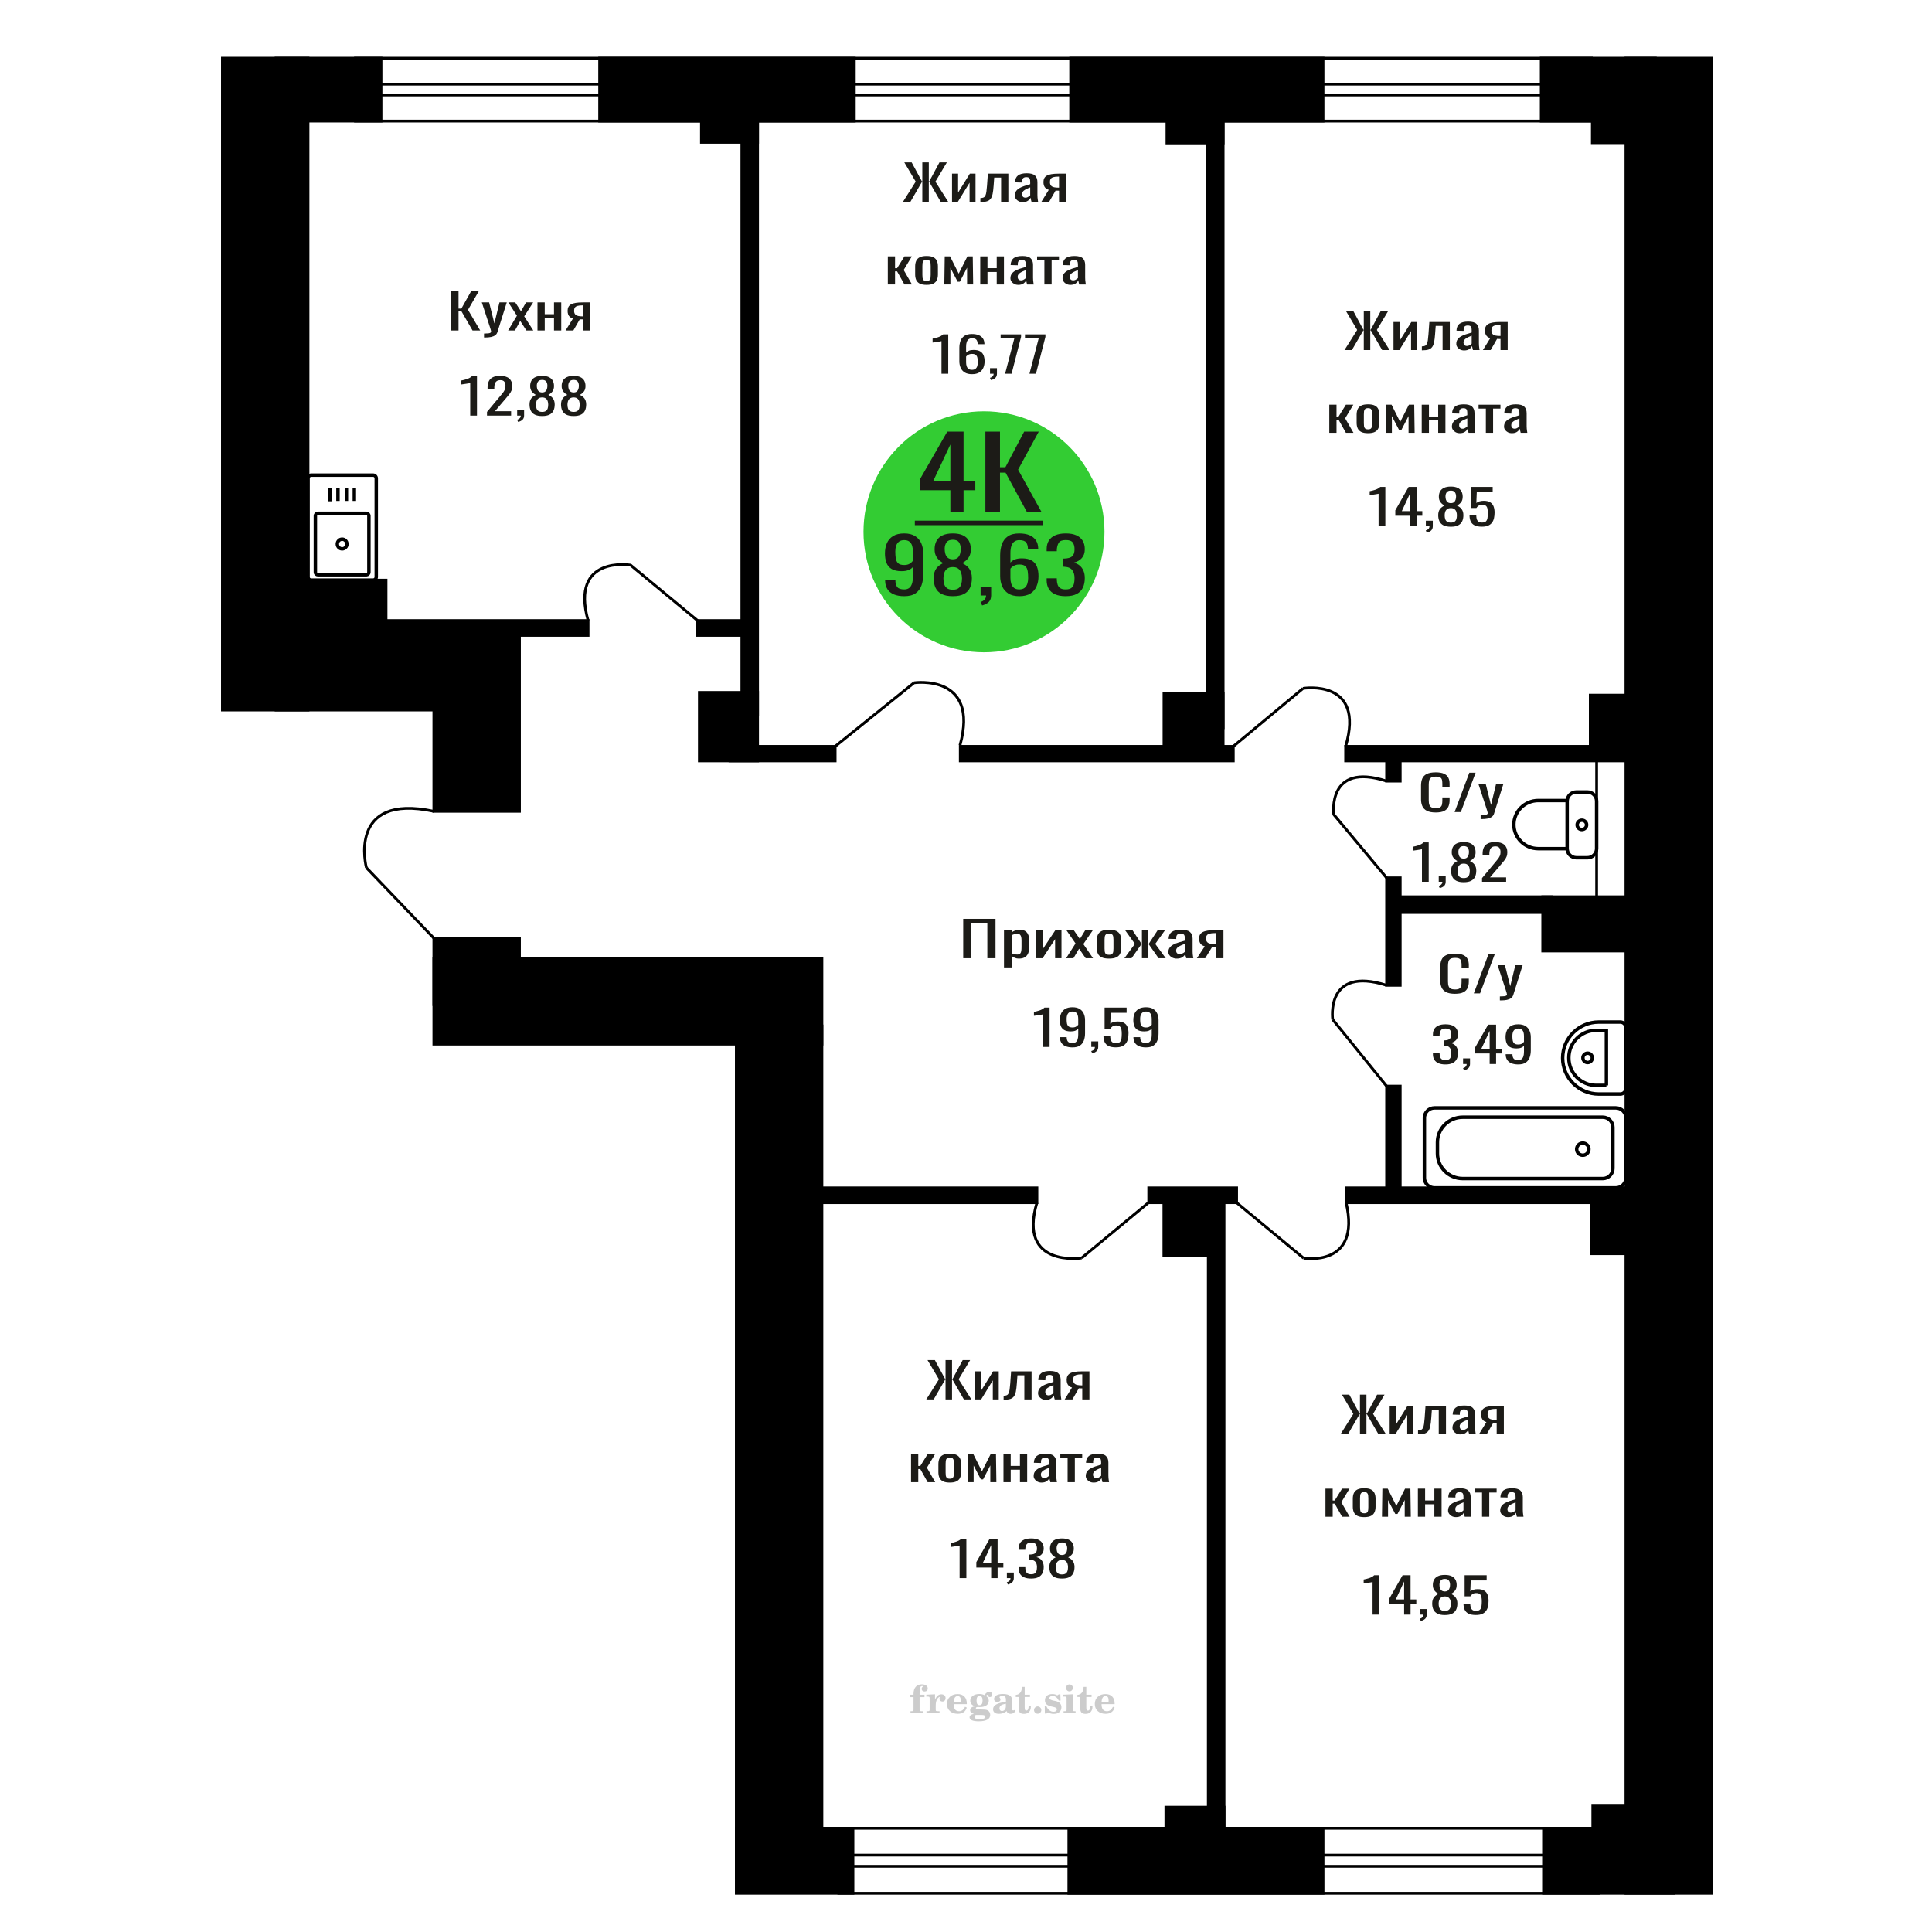 <?xml version="1.0" encoding="UTF-8"?>
<!DOCTYPE svg PUBLIC "-//W3C//DTD SVG 1.1//EN" "http://www.w3.org/Graphics/SVG/1.1/DTD/svg11.dtd">
<!-- Creator: CorelDRAW 2019 -->
<svg xmlns="http://www.w3.org/2000/svg" xml:space="preserve" width="140mm" height="140mm" version="1.1" style="shape-rendering:geometricPrecision; text-rendering:geometricPrecision; image-rendering:optimizeQuality; fill-rule:evenodd; clip-rule:evenodd"
viewBox="0 0 14000 14000"
 xmlns:xlink="http://www.w3.org/1999/xlink">
 <defs>
  <style type="text/css">
   <![CDATA[
    .str0 {stroke:black;stroke-width:25;stroke-miterlimit:22.926}
    .str2 {stroke:black;stroke-width:25.01;stroke-miterlimit:22.926}
    .str1 {stroke:black;stroke-width:20;stroke-miterlimit:22.926}
    .fil1 {fill:none}
    .fil5 {fill:black}
    .fil4 {fill:#1C1B17}
    .fil3 {fill:#33CC33}
    .fil0 {fill:#1C1B17;fill-rule:nonzero}
    .fil2 {fill:#CCCCCC;fill-rule:nonzero}
   ]]>
  </style>
 </defs>
 <g id="Слой_x0020_1">
  <polygon class="fil0" points="6979.85,6943.61 6979.85,6658.31 7213.87,6658.31 7213.87,6943.61 7154.58,6943.61 7154.58,6686.84 7039.14,6686.84 7039.14,6943.61 "/>
  <path id="1" class="fil0" d="M7275.26 7010.53l0 -270.5 56.14 0 0 16.2c6.65,-5.17 14.69,-9.63 24.14,-13.39 9.44,-3.75 20.63,-5.63 33.57,-5.63 15.75,0 28.25,2.76 37.53,8.28 9.27,5.51 16.18,12.44 20.72,20.78 4.54,8.33 7.52,16.79 8.92,25.36 1.4,8.57 2.09,15.91 2.09,22.01l0 49.31c0,14.33 -2.09,27.89 -6.29,40.68 -4.2,12.8 -11.81,23.13 -22.82,31 -11.02,7.86 -26.5,11.8 -46.45,11.8 -10.83,0 -20.45,-1.82 -28.85,-5.46 -8.39,-3.64 -15.91,-7.81 -22.56,-12.51l0 82.07 -56.14 0zm96.54 -93.69c9.79,0 16.79,-2.41 20.99,-7.22 4.19,-4.81 6.83,-11.33 7.87,-19.55 1.04,-8.22 1.58,-17.26 1.58,-27.12l0 -49.31c0,-8.45 -0.7,-16.26 -2.1,-23.42 -1.4,-7.16 -4.38,-12.86 -8.93,-17.08 -4.54,-4.23 -11.72,-6.34 -21.51,-6.34 -7.34,0 -14.34,1.05 -20.99,3.17 -6.64,2.11 -12.42,4.57 -17.31,7.39l0 130.32c5.25,2.59 11.19,4.76 17.84,6.52 6.64,1.76 14.16,2.64 22.56,2.64z"/>
  <polygon id="2" class="fil0" points="7509.27,6943.61 7509.27,6740.03 7556.5,6740.03 7556.5,6877.04 7647.8,6740.03 7691.86,6740.03 7691.86,6943.61 7645.7,6943.61 7645.7,6805.54 7554.92,6943.61 "/>
  <polygon id="3" class="fil0" points="7725.44,6943.61 7793.65,6836.54 7727.02,6740.03 7780.53,6740.03 7825.13,6804.48 7864.49,6740.03 7919.58,6740.03 7850.32,6841.11 7920.63,6943.61 7867.11,6943.61 7819.37,6874.57 7778.43,6943.61 "/>
  <path id="4" class="fil0" d="M8036.58 6946.43c-22.39,0 -40.05,-3.05 -52.99,-9.16 -12.95,-6.11 -22.12,-14.79 -27.55,-26.06 -5.42,-11.28 -8.13,-24.54 -8.13,-39.81l0 -59.17c0,-15.26 2.71,-28.53 8.13,-39.8 5.43,-11.27 14.6,-19.96 27.55,-26.06 12.94,-6.11 30.6,-9.16 52.99,-9.16 22.39,0 39.96,3.05 52.73,9.16 12.77,6.1 21.87,14.79 27.29,26.06 5.42,11.27 8.14,24.54 8.14,39.8l0 59.17c0,15.27 -2.72,28.53 -8.14,39.81 -5.42,11.27 -14.52,19.95 -27.29,26.06 -12.77,6.11 -30.34,9.16 -52.73,9.16zm0 -27.83c10.84,0 18.45,-2.11 22.82,-6.34 4.38,-4.22 7,-9.8 7.88,-16.73 0.86,-6.93 1.31,-14.15 1.31,-21.66l0 -63.75c0,-7.75 -0.45,-15.03 -1.31,-21.84 -0.88,-6.81 -3.5,-12.39 -7.88,-16.73 -4.37,-4.34 -11.98,-6.52 -22.82,-6.52 -10.85,0 -18.54,2.18 -23.08,6.52 -4.56,4.34 -7.27,9.92 -8.13,16.73 -0.88,6.81 -1.31,14.09 -1.31,21.84l0 63.75c0,7.51 0.43,14.73 1.31,21.66 0.86,6.93 3.57,12.51 8.13,16.73 4.54,4.23 12.23,6.34 23.08,6.34z"/>
  <polygon id="5" class="fil0" points="8147.81,6943.61 8223.89,6839.71 8152.53,6740.03 8206.06,6740.03 8270.59,6837.94 8274.79,6837.94 8274.79,6740.03 8320.96,6740.03 8320.96,6837.94 8325.16,6837.94 8389.17,6740.03 8442.69,6740.03 8371.32,6839.71 8447.42,6943.61 8395.47,6943.61 8325.16,6843.58 8320.96,6843.58 8320.96,6943.61 8274.79,6943.61 8274.79,6843.58 8270.07,6843.58 8199.76,6943.61 "/>
  <path id="6" class="fil0" d="M8527.16 6946.43c-11.89,0 -22.39,-2.29 -31.48,-6.87 -9.1,-4.58 -16.27,-10.45 -21.51,-17.61 -5.26,-7.16 -7.88,-14.74 -7.88,-22.72 0,-12.68 3.16,-23.36 9.44,-32.05 6.31,-8.69 14.96,-16.03 25.99,-22.02 11,-5.98 23.79,-11.21 38.29,-15.67 14.51,-4.46 29.83,-8.8 45.92,-13.03l0 -14.44c0,-8.22 -0.7,-15.03 -2.1,-20.43 -1.4,-5.4 -4.29,-9.45 -8.66,-12.15 -4.38,-2.7 -10.93,-4.05 -19.68,-4.05 -7.7,0 -13.9,1.17 -18.62,3.52 -4.72,2.35 -8.13,5.69 -10.23,10.04 -2.1,4.34 -3.15,9.45 -3.15,15.32l0 10.21 -55.62 -1.41c0.7,-22.54 8.4,-39.15 23.09,-49.83 14.69,-10.69 37.42,-16.03 68.21,-16.03 30.08,0 51.41,5.52 64.01,16.55 12.59,11.04 18.89,27.01 18.89,47.91l0 92.98c0,6.34 0.26,12.45 0.79,18.32 0.52,5.87 1.22,11.33 2.09,16.38 0.88,5.04 1.67,9.8 2.37,14.26l-51.43 0c-1.04,-3.76 -2.35,-8.51 -3.93,-14.26 -1.58,-5.76 -2.71,-10.98 -3.41,-15.68 -3.5,7.98 -10.24,15.44 -20.2,22.37 -9.97,6.92 -23.7,10.39 -41.19,10.39zm22.03 -32.41c5.6,0 10.85,-1.05 15.75,-3.17 4.9,-2.11 9.26,-4.52 13.12,-7.22 3.84,-2.7 6.47,-4.87 7.87,-6.51l0 -57.77c-8.75,3.29 -16.97,6.58 -24.66,9.87 -7.7,3.28 -14.43,6.75 -20.21,10.39 -5.77,3.64 -10.31,7.74 -13.63,12.32 -3.32,4.58 -4.99,9.81 -4.99,15.68 0,8.22 2.28,14.67 6.82,19.37 4.54,4.7 11.19,7.04 19.93,7.04z"/>
  <path id="7" class="fil0" d="M8673.03 6943.61l57.19 -86.29c-9.79,-2.59 -17.74,-6.46 -23.87,-11.63 -6.12,-5.16 -10.57,-11.5 -13.37,-19.02 -2.8,-7.51 -4.21,-15.96 -4.21,-25.36 0,-10.8 2.11,-20.07 6.31,-27.82 4.18,-7.75 10.83,-14.09 19.93,-19.02 9.09,-4.93 21.17,-8.57 36.2,-10.92 15.04,-2.35 33.59,-3.52 55.62,-3.52l58.77 0 0 203.58 -55.62 0 0 -80.31c-5.61,0 -10.33,-0.05 -14.17,-0.17 -3.84,-0.12 -8.05,-0.3 -12.59,-0.53l-49.84 81.01 -60.35 0zm130.64 -102.14c0.7,0 1.85,0 3.42,0 1.57,0 2.54,0 2.89,0l0 -79.96c-0.35,0 -1.32,0 -2.89,0 -1.57,0 -2.54,0 -2.88,0 -16.45,0 -29.48,1.35 -39.09,4.05 -9.62,2.7 -16.36,6.93 -20.2,12.68 -3.86,5.76 -5.78,13.45 -5.78,23.07 0,13.39 4.47,23.37 13.38,29.94 8.92,6.58 25.98,9.98 51.15,10.22z"/>
  <path class="fil1 str0" d="M2232 4180.55l0 -714.25c0,-12.81 10.38,-23.3 23.08,-23.3l448.33 0c12.69,0 23.07,10.49 23.07,23.3l0 714.25c0,12.82 -10.38,23.3 -23.07,23.3l-448.33 0c-12.7,0 -23.08,-10.48 -23.08,-23.3zm53.25 -33.96l0 -409c0,-10.06 8.15,-18.29 18.1,-18.29l351.77 0c9.96,0 18.11,8.23 18.11,18.29l0 409c0,10.05 -8.15,18.28 -18.11,18.28l-351.77 0c-9.95,0 -18.1,-8.23 -18.1,-18.28zm159.19 -204.5c0,-19.41 15.58,-35.14 34.8,-35.14 19.22,0 34.8,15.73 34.8,35.14 0,19.4 -15.58,35.13 -34.8,35.13 -19.22,0 -34.8,-15.73 -34.8,-35.13zm-52.68 -309.65l0 -95.77m57.25 93.11l0 -95.78m61.35 95.78l0 -95.78m57.26 95.78l0 -95.78"/>
  <path class="fil2" d="M6594.73 12298.07l0 -17.78 25.02 0 0 -5.65c0,-21.97 5.22,-38.99 15.71,-51.17 10.49,-12.19 25.21,-18.26 44.12,-18.26 13.27,0 23.76,2.73 31.52,8.14 7.76,5.41 11.66,12.7 11.66,21.87 0,6.82 -2.07,12.19 -6.21,16.09 -4.14,3.9 -9.87,5.83 -17.26,5.83 -6.07,0 -11.01,-1.78 -14.82,-5.36 -3.81,-3.57 -5.73,-8.18 -5.73,-13.78 0,-5.88 2.63,-11.1 7.95,-15.71 1.08,-1.08 1.64,-1.79 1.64,-2.07 0,-0.99 -0.47,-1.74 -1.36,-2.16 -0.94,-0.47 -2.45,-0.71 -4.57,-0.71 -7,0 -11.85,3.58 -14.53,10.68 -2.73,7.1 -4.09,21.54 -4.09,43.32l0 8.94 35.51 0 0 17.78 -35.51 0 0 91.43c0,4.14 0.84,6.97 2.59,8.47 1.74,1.51 5.08,2.26 10.01,2.26l15.06 0 0 14.11 -93.7 0 0 -14.11 12.37 -0.28c3.76,-0.19 6.3,-0.99 7.67,-2.5 1.31,-1.45 1.97,-4.09 1.97,-7.95l0 -91.43 -25.02 0z"/>
  <path id="1" class="fil2" d="M6713.73 12414.34l0 -14.11 13.22 -0.28c3.86,-0.29 6.44,-1.13 7.71,-2.54 1.27,-1.41 1.93,-4.05 1.93,-7.91l0 -84.47c0,-4.52 -0.99,-7.53 -3.01,-8.99 -2.02,-1.46 -6.21,-2.21 -12.56,-2.21 -0.84,0 -2.21,0.05 -4.09,0.14 -1.88,0.1 -3.29,0.14 -4.33,0.14l0 -13.82 62.89 -3.11 0 38.85c5.55,-12.74 12.14,-22.39 19.9,-28.88 7.71,-6.44 16.41,-9.69 26.15,-9.69 9.03,0 16.37,2.54 22.01,7.58 5.65,5.08 8.47,11.52 8.47,19.42 0,7.72 -2.07,13.88 -6.26,18.53 -4.18,4.66 -9.69,6.97 -16.51,6.97 -6.35,0 -11.52,-2.03 -15.52,-6.12 -4,-4.09 -6.02,-9.41 -6.02,-15.94 0,-2.59 0.42,-4.94 1.27,-7.15 0.8,-2.21 2.12,-4.33 3.86,-6.35 -10.49,3.38 -18.44,10.67 -23.94,21.77 -5.51,11.11 -8.28,25.59 -8.28,43.42l0 29.91c0,3.86 0.66,6.5 1.97,7.95 1.37,1.51 3.91,2.31 7.67,2.5l18.02 0.28 0 14.11 -94.55 0z"/>
  <path id="2" class="fil2" d="M6993.18 12367.77l12.42 5.93c-4.42,14.77 -12.14,26.01 -23.19,33.68 -11.1,7.67 -25.17,11.48 -42.24,11.48 -23.43,0 -42.29,-6.59 -56.68,-19.71 -14.35,-13.13 -21.54,-30.34 -21.54,-51.65 0,-21.26 7.15,-38.57 21.4,-51.83 14.3,-13.27 32.97,-19.9 56.02,-19.9 21.02,0 37.35,6.07 49.01,18.25 11.67,12.14 17.5,29.21 17.5,51.13l0 3.71 -94.83 0 0 1.93c0,16.33 3.3,28.65 9.83,36.97 6.59,8.33 16.37,12.47 29.31,12.47 9.45,0 17.78,-2.73 24.93,-8.19 7.19,-5.45 13.21,-13.54 18.06,-24.27zm-82.13 -33.58l43.37 0c2.96,0 5.03,-0.66 6.21,-1.93 1.18,-1.27 1.79,-3.62 1.79,-7.05 0,-12.14 -1.84,-20.98 -5.46,-26.49 -3.62,-5.5 -9.31,-8.27 -17.12,-8.27 -8.98,0 -15.85,3.62 -20.6,10.81 -4.71,7.25 -7.43,18.21 -8.19,32.93z"/>
  <path id="3" class="fil2" d="M7057.71 12419.47c-9.12,-2.31 -15.99,-5.69 -20.65,-10.26 -4.65,-4.56 -6.96,-10.16 -6.96,-16.88 0,-7.43 3.06,-13.55 9.22,-18.39 6.16,-4.8 15.05,-8.09 26.62,-9.84 -11.38,-3.05 -20.03,-8.04 -26.01,-15.05 -5.97,-6.96 -8.98,-15.47 -8.98,-25.49 0,-14.3 6.07,-25.97 18.2,-34.9 12.14,-8.99 27.99,-13.45 47.56,-13.45 6.91,0 13.4,0.7 19.56,2.07 6.17,1.36 12.14,3.43 17.92,6.16l4.85 -7.01c3.76,-5.36 8.28,-9.46 13.5,-12.37 5.22,-2.92 10.68,-4.38 16.37,-4.38 6.25,0 11.33,1.79 15.28,5.37 3.96,3.62 5.93,8.23 5.93,13.82 0,5.51 -1.5,10.02 -4.56,13.46 -3.01,3.43 -6.96,5.17 -11.81,5.17 -3.34,0 -6.16,-0.7 -8.56,-2.12 -2.4,-1.45 -4.33,-3.62 -5.78,-6.53 -0.57,-1.13 -0.9,-2.5 -1.09,-4.14 -0.28,-2.31 -1.27,-3.48 -2.91,-3.58 -1.65,0 -3.48,0.8 -5.51,2.4 -2.02,1.6 -3.66,3.62 -4.93,6.07 6.96,4.8 12.04,9.92 15.24,15.43 3.19,5.55 4.79,11.9 4.79,19.05 0,14.34 -5.83,25.58 -17.45,33.72 -11.62,8.14 -27.75,12.23 -48.4,12.23 -1.74,0 -4.18,-0.09 -7.34,-0.28 -3.1,-0.19 -5.36,-0.28 -6.72,-0.28 -4.33,0 -7.72,0.8 -10.11,2.44 -2.45,1.6 -3.67,3.81 -3.67,6.64 0,3.24 1.08,5.5 3.24,6.77 2.17,1.27 5.93,1.93 11.34,1.93l20.46 0c10.72,0 20.08,0.33 28.03,1.03 8,0.71 13.45,1.6 16.51,2.68 7.72,2.78 13.74,7.34 18.06,13.78 4.33,6.45 6.5,13.88 6.5,22.3 0,14.86 -7.06,26.29 -21.17,34.29 -14.11,8 -34.34,11.99 -60.73,11.99 -22.43,0 -39.32,-2.44 -50.65,-7.29 -11.34,-4.89 -17.03,-12.13 -17.03,-21.77 0,-6.35 2.77,-11.62 8.28,-15.9 5.5,-4.28 13.36,-7.25 23.56,-8.89zm13.88 7.85c-3.58,1.46 -6.12,3.15 -7.62,5.04 -1.51,1.88 -2.26,4.32 -2.26,7.38 0,6.16 2.68,10.72 8,13.64 5.31,2.96 13.59,4.42 24.83,4.42 15.24,0 26.53,-1.41 33.82,-4.18 7.29,-2.83 10.96,-7.15 10.96,-13.08 0,-4.66 -1.97,-8.04 -5.93,-10.11 -3.95,-2.07 -10.72,-3.11 -20.32,-3.11l-41.48 0zm4.8 -104.51c0,11.61 1.74,20.08 5.22,25.4 3.53,5.31 8.98,7.99 16.46,7.99 7.53,0 13.08,-2.68 16.7,-8.09 3.57,-5.36 5.36,-13.78 5.36,-25.3 0,-11.29 -1.79,-19.66 -5.36,-25.07 -3.62,-5.41 -9.17,-8.14 -16.7,-8.14 -7.48,0 -12.93,2.73 -16.46,8.14 -3.48,5.41 -5.22,13.78 -5.22,25.07z"/>
  <path id="4" class="fil2" d="M7288.95 12346.04c-16.7,2.68 -28.6,6.63 -35.66,11.86 -7.1,5.22 -10.63,12.55 -10.63,22.06 0,5.78 1.6,10.34 4.75,13.78 3.15,3.38 7.43,5.08 12.75,5.08 8.7,0 15.71,-3.25 20.93,-9.74 5.22,-6.49 7.86,-15.38 7.86,-26.67l0 -16.37zm43.74 35.75c0,4.52 0.8,7.71 2.4,9.64 1.6,1.93 4.23,2.87 7.81,2.87 1.64,0 3.52,-0.47 5.64,-1.46 2.12,-0.94 3.43,-1.41 4,-1.41 1.08,0 1.97,0.33 2.63,1.08 0.61,0.76 0.94,1.79 0.94,3.2 0,5.88 -3.34,11.25 -10.06,16.14 -6.73,4.84 -14.77,7.29 -24.13,7.29 -7.01,0 -12.98,-1.84 -17.92,-5.55 -4.99,-3.72 -7.9,-8.52 -8.85,-14.35 -7.71,6.3 -16.46,11.2 -26.24,14.68 -9.79,3.48 -19.85,5.22 -30.25,5.22 -13.5,0 -23.99,-2.92 -31.42,-8.8 -7.43,-5.88 -11.14,-14.16 -11.14,-24.83 0,-14.21 7.47,-25.64 22.38,-34.2 14.92,-8.61 38.53,-15.05 70.75,-19.38l0 -15.33c0,-9.93 -1.98,-16.94 -5.93,-21.07 -3.95,-4.14 -10.53,-6.21 -19.71,-6.21 -5.97,0 -11,0.98 -15.05,2.96 -4.09,1.98 -6.16,4.28 -6.16,6.82 0,0.66 1.22,2.54 3.67,5.69 2.44,3.11 3.67,6.59 3.67,10.49 0,5.32 -2.07,9.6 -6.26,12.89 -4.18,3.24 -9.64,4.89 -16.32,4.89 -6.82,0 -12.47,-1.97 -16.98,-5.93 -4.47,-3.95 -6.73,-8.89 -6.73,-14.86 0,-11.76 5.65,-20.88 16.94,-27.37 11.33,-6.45 27.28,-9.69 47.97,-9.69 11.57,0 21.73,1.17 30.53,3.52 8.75,2.31 15.99,5.79 21.68,10.35 4.52,3.53 7.67,7.48 9.46,11.95 1.79,4.42 2.68,11.24 2.68,20.41l0 60.35z"/>
  <path id="5" class="fil2" d="M7469.43 12361c0,0.66 0.09,1.65 0.24,2.96 0.14,1.32 0.18,2.31 0.18,2.97 0,16.51 -4.37,29.39 -13.12,38.66 -8.8,9.22 -20.98,13.83 -36.55,13.83 -14.2,0 -24.32,-3.34 -30.29,-10.07 -5.97,-6.68 -8.94,-18.48 -8.94,-35.41l0 -77 -20.32 0 0 -15.15c13.97,-0.89 24.84,-6.35 32.55,-16.27 7.72,-9.93 11.95,-23.95 12.7,-41.96l19.38 0 0 56.73 38.1 0 0 16.65 -38.1 0 0 74.78c0,9.55 0.9,15.9 2.64,19.01 1.74,3.15 4.79,4.7 9.22,4.7 5.41,0 9.5,-2.87 12.32,-8.56 2.77,-5.69 4.33,-14.3 4.61,-25.87l15.38 0z"/>
  <path id="6" class="fil2" d="M7519.34 12365.23c7.15,0 13.35,2.59 18.58,7.81 5.22,5.18 7.85,11.38 7.85,18.63 0,7.29 -2.59,13.54 -7.81,18.77 -5.17,5.22 -11.38,7.85 -18.62,7.85 -7.2,0 -13.36,-2.63 -18.54,-7.85 -5.22,-5.23 -7.8,-11.48 -7.8,-18.77 0,-7.15 2.63,-13.36 7.85,-18.58 5.22,-5.22 11.38,-7.86 18.49,-7.86z"/>
  <path id="7" class="fil2" d="M7570.61 12364.67l12.18 0c5.79,12.79 13.12,22.58 22.01,29.35 8.94,6.77 18.87,10.16 29.87,10.16 7.2,0 12.89,-1.6 17.08,-4.75 4.23,-3.2 6.35,-7.43 6.35,-12.79 0,-4.8 -1.84,-8.47 -5.55,-11.06 -3.72,-2.59 -11.62,-5.13 -23.76,-7.62 -20.84,-4 -35.51,-9.64 -44.02,-16.84 -8.52,-7.19 -12.75,-17.26 -12.75,-30.19 0,-14.35 4.75,-25.45 14.25,-33.31 9.5,-7.9 23,-11.85 40.45,-11.85 6.49,0 12.7,0.8 18.49,2.45 5.83,1.64 11.15,3.99 15.94,7.1l11.06 -7.57 11.61 0 1.37 45.15 -13.27 0c-4.93,-10.58 -11.33,-18.91 -19.14,-24.88 -7.81,-5.98 -16.18,-8.99 -25.16,-8.99 -6.82,0 -12.37,1.51 -16.65,4.57 -4.33,3.05 -6.5,6.86 -6.5,11.47 0,8.75 11.15,15.1 33.4,19.05 2.68,0.47 4.75,0.85 6.21,1.13 15.71,2.92 27.56,8.23 35.46,15.95 7.91,7.71 11.86,17.73 11.86,30.01 0,14.81 -4.99,26.53 -14.96,35.18 -9.97,8.7 -23.57,13.03 -40.83,13.03 -7.71,0 -15.05,-0.89 -21.92,-2.73 -6.91,-1.83 -13.12,-4.47 -18.76,-7.95l-12.14 8.42 -11.34 0 -0.84 -52.49z"/>
  <path id="8" class="fil2" d="M7724.93 12230.9c0,-7.01 2.4,-12.94 7.25,-17.78 4.84,-4.89 10.67,-7.34 17.59,-7.34 6.63,0 12.37,2.45 17.26,7.38 4.85,4.94 7.29,10.82 7.29,17.74 0,6.91 -2.4,12.84 -7.24,17.87 -4.85,5.03 -10.59,7.53 -17.31,7.53 -6.92,0 -12.75,-2.45 -17.59,-7.39 -4.85,-4.94 -7.25,-10.91 -7.25,-18.01zm48.26 158.56c0,3.95 0.66,6.68 1.93,8.09 1.32,1.41 3.91,2.21 7.76,2.4l11.2 0.28 0 14.11 -87.21 0 0 -14.11 12.28 -0.28c3.81,-0.19 6.39,-0.99 7.71,-2.5 1.37,-1.45 2.02,-4.14 2.02,-7.99l0 -84.48c0,-4.47 -0.98,-7.48 -3.01,-8.94 -2.02,-1.46 -6.16,-2.21 -12.41,-2.21 -0.85,0 -2.17,0.05 -4.1,0.14 -1.88,0.1 -3.34,0.14 -4.46,0.14l0 -13.82 68.29 -3.11 0 112.28z"/>
  <path id="9" class="fil2" d="M7915.9 12361c0,0.66 0.09,1.65 0.24,2.96 0.14,1.32 0.18,2.31 0.18,2.97 0,16.51 -4.37,29.39 -13.12,38.66 -8.8,9.22 -20.98,13.83 -36.55,13.83 -14.2,0 -24.32,-3.34 -30.29,-10.07 -5.97,-6.68 -8.94,-18.48 -8.94,-35.41l0 -77 -20.32 0 0 -15.15c13.97,-0.89 24.84,-6.35 32.55,-16.27 7.72,-9.93 11.95,-23.95 12.7,-41.96l19.38 0 0 56.73 38.1 0 0 16.65 -38.1 0 0 74.78c0,9.55 0.9,15.9 2.64,19.01 1.74,3.15 4.79,4.7 9.22,4.7 5.41,0 9.5,-2.87 12.32,-8.56 2.77,-5.69 4.33,-14.3 4.61,-25.87l15.38 0z"/>
  <path id="10" class="fil2" d="M8064.49 12367.77l12.42 5.93c-4.42,14.77 -12.14,26.01 -23.19,33.68 -11.1,7.67 -25.17,11.48 -42.24,11.48 -23.43,0 -42.29,-6.59 -56.68,-19.71 -14.35,-13.13 -21.54,-30.34 -21.54,-51.65 0,-21.26 7.15,-38.57 21.4,-51.83 14.3,-13.27 32.97,-19.9 56.02,-19.9 21.02,0 37.35,6.07 49.01,18.25 11.67,12.14 17.5,29.21 17.5,51.13l0 3.71 -94.83 0 0 1.93c0,16.33 3.3,28.65 9.83,36.97 6.59,8.33 16.37,12.47 29.31,12.47 9.45,0 17.78,-2.73 24.93,-8.19 7.19,-5.45 13.21,-13.54 18.06,-24.27zm-82.13 -33.58l43.37 0c2.96,0 5.03,-0.66 6.21,-1.93 1.18,-1.27 1.79,-3.62 1.79,-7.05 0,-12.14 -1.84,-20.98 -5.46,-26.49 -3.62,-5.5 -9.31,-8.27 -17.12,-8.27 -8.98,0 -15.85,3.62 -20.6,10.81 -4.71,7.25 -7.43,18.21 -8.19,32.93z"/>
  <circle class="fil3" cx="7130.38" cy="3853.68" r="873.12"/>
  <path class="fil0" d="M6552.3 4320.12c-29.16,0 -54.05,-4.32 -74.66,-12.94 -20.6,-8.63 -36.23,-21.2 -46.88,-37.72 -10.65,-16.52 -16.21,-36.52 -16.66,-60.01 0,-0.74 0,-1.56 0,-2.48 0,-0.92 0,-1.74 0,-2.48l74.31 0c0,21.29 4.4,37.72 13.19,49.28 8.8,11.56 25.93,17.34 51.39,17.34 13.89,0 25.47,-3.39 34.73,-10.18 9.26,-6.79 16.21,-17.25 20.84,-31.39 4.63,-14.13 6.94,-32.02 6.94,-53.68l0 -67.72c-6.94,9.18 -17.24,16.61 -30.91,22.3 -13.64,5.69 -30.66,8.53 -51.03,8.53 -31.04,0 -55.34,-5.41 -72.93,-16.24 -17.6,-10.83 -29.98,-25.87 -37.16,-45.15 -7.18,-19.27 -10.76,-41.75 -10.76,-67.44 0,-27.16 4.63,-51.66 13.89,-73.5 9.26,-21.84 24.19,-39.19 44.79,-52.03 20.6,-12.85 47.57,-19.27 80.91,-19.27 32.42,0 58.81,6.51 79.18,19.54 20.37,13.03 35.31,30.56 44.8,52.58 9.5,22.03 14.24,46.62 14.24,73.78l0 149.76c0,28.63 -4.18,55.06 -12.5,79.28 -8.34,24.23 -22.47,43.59 -42.37,58.09 -19.91,14.5 -47.69,21.75 -83.35,21.75zm0 -225.74c16.21,0 29.41,-3.21 39.6,-9.64 10.18,-6.42 18.05,-13.49 23.6,-21.2l0 -66.06c0,-15.42 -1.84,-29.46 -5.55,-42.12 -3.71,-12.67 -10.18,-22.76 -19.45,-30.29 -9.26,-7.52 -21.99,-11.28 -38.2,-11.28 -16.2,0 -29.05,3.85 -38.55,11.56 -9.49,7.71 -16.2,17.71 -20.13,30.01 -3.94,12.29 -5.91,25.78 -5.91,40.46 0,17.62 1.04,33.96 3.13,49.01 2.08,15.04 7.63,27.07 16.67,36.06 9.03,8.99 23.95,13.49 44.79,13.49z"/>
  <path id="1" class="fil0" d="M6904.42 4320.12c-33.79,0 -60.87,-5.33 -81.25,-15.97 -20.37,-10.65 -35.08,-25.79 -44.1,-45.42 -9.03,-19.64 -13.55,-42.67 -13.55,-69.1 0,-15.05 1.62,-28.27 4.86,-39.64 3.24,-11.38 7.99,-21.38 14.24,-30.01 6.26,-8.63 13.66,-16.15 22.23,-22.57 8.57,-6.43 17.94,-12.21 28.13,-17.35 -18.53,-9.91 -33.57,-22.85 -45.15,-38.81 -11.58,-15.97 -17.37,-36.25 -17.37,-60.84 0,-23.49 4.64,-43.87 13.9,-61.12 9.26,-17.25 23.73,-30.55 43.41,-39.91 19.68,-9.36 44.57,-14.04 74.65,-14.04 30.1,0 54.76,4.68 73.97,14.04 19.22,9.36 33.46,22.66 42.72,39.91 9.26,17.25 13.89,37.63 13.89,61.12 0,24.96 -5.67,45.33 -17.02,61.11 -11.34,15.79 -26.5,28.63 -45.49,38.54 10.19,5.14 19.57,10.92 28.13,17.35 8.57,6.42 15.97,13.94 22.23,22.57 6.24,8.63 11.11,18.63 14.58,30.01 3.47,11.37 5.21,24.59 5.21,39.64 0,26.43 -4.52,49.46 -13.55,69.1 -9.02,19.63 -23.61,34.77 -43.74,45.42 -20.15,10.64 -47.12,15.97 -80.93,15.97zm0 -46.8c18.07,0 31.96,-3.67 41.68,-11.02 9.73,-7.34 16.32,-17.25 19.79,-29.73 3.47,-12.48 5.21,-26.42 5.21,-41.84 0,-13.95 -1.96,-27.07 -5.9,-39.37 -3.94,-12.29 -10.76,-22.39 -20.49,-30.28 -9.72,-7.89 -23.14,-11.84 -40.29,-11.84 -17.13,0 -30.66,3.86 -40.62,11.57 -9.96,7.7 -17.01,17.71 -21.19,30 -4.16,12.3 -6.24,25.6 -6.24,39.92 0,15.42 1.85,29.36 5.55,41.84 3.71,12.48 10.53,22.39 20.48,29.73 9.97,7.35 23.97,11.02 42.02,11.02zm0 -220.24c15.75,-0.36 27.68,-4.22 35.78,-11.56 8.1,-7.34 13.77,-16.79 17.02,-28.35 3.24,-11.57 4.85,-23.59 4.85,-36.07 0,-18.35 -4.16,-33.95 -12.5,-46.8 -8.32,-12.84 -23.37,-19.27 -45.15,-19.27 -21.76,0 -37.03,6.43 -45.83,19.27 -8.8,12.85 -13.19,28.45 -13.19,46.8 0,12.48 1.61,24.5 4.86,36.07 3.24,11.56 9.14,21.01 17.71,28.35 8.56,7.34 20.72,11.2 36.45,11.56z"/>
  <path id="2" class="fil0" d="M7116.95 4387.29l-11.8 -25.33c12.5,-3.3 22.34,-9.09 29.51,-17.34 7.18,-8.26 10.78,-18.08 10.78,-29.46l-39.6 0 0 -63.32 76.41 0 0 62.22c0,19.45 -5.33,34.96 -15.99,46.52 -10.64,11.57 -27.08,20.47 -49.31,26.71z"/>
  <path id="3" class="fil0" d="M7385.74 4320.12c-32.4,0 -58.8,-6.52 -79.18,-19.55 -20.37,-13.03 -35.29,-30.65 -44.79,-52.86 -9.49,-22.2 -14.24,-46.89 -14.24,-74.05l0 -150.31c0,-28.99 4.17,-55.42 12.5,-79.28 8.34,-23.86 22.58,-42.95 42.71,-57.26 20.15,-14.32 47.81,-21.47 83,-21.47 29.17,0 53.83,4.22 73.98,12.66 20.13,8.44 35.64,20.74 46.52,36.89 10.88,16.15 16.56,35.79 17.02,58.91 0,0.73 0.12,1.74 0.35,3.03 0.23,1.28 0.34,2.48 0.34,3.58l-75.01 0c0,-21.66 -4.4,-38.18 -13.19,-49.55 -8.79,-11.38 -25.47,-17.07 -50.01,-17.07 -13.43,0 -25,3.39 -34.72,10.18 -9.73,6.79 -17.02,17.16 -21.88,31.11 -4.87,13.95 -7.29,31.93 -7.29,53.96l0 67.72c7.41,-9.18 17.94,-16.61 31.6,-22.3 13.66,-5.69 30.44,-8.53 50.35,-8.53 31.03,0 55.34,5.32 72.93,15.96 17.59,10.65 30.09,25.61 37.51,44.88 7.4,19.27 11.11,41.93 11.11,67.99 0,26.8 -4.63,51.21 -13.9,73.23 -9.26,22.02 -24.07,39.55 -44.44,52.58 -20.38,13.03 -47.47,19.55 -81.27,19.55zm0 -49.01c16.67,0 29.64,-3.76 38.89,-11.28 9.26,-7.53 15.86,-17.53 19.8,-30.01 3.93,-12.48 5.9,-26.06 5.9,-40.74 0,-17.62 -1.03,-33.96 -3.12,-49 -2.09,-15.05 -7.53,-27.07 -16.32,-36.07 -8.8,-8.99 -23.85,-13.49 -45.15,-13.49 -10.19,0 -19.45,1.47 -27.77,4.41 -8.34,2.93 -15.52,6.7 -21.54,11.28 -6.01,4.59 -10.88,9.46 -14.58,14.6l0 66.62c0,15.04 1.97,28.99 5.9,41.84 3.94,12.85 10.54,23.03 19.8,30.56 9.26,7.52 21.98,11.28 38.19,11.28z"/>
  <path id="4" class="fil0" d="M7721.9 4320.12c-30.57,0 -56.04,-4.59 -76.41,-13.77 -20.37,-9.18 -35.65,-22.39 -45.83,-39.64 -10.19,-17.25 -15.29,-37.62 -15.29,-61.12l0 -14.86 73.62 0c0,1.47 0,3.03 0,4.68 0,1.65 0,3.39 0,5.23 0.47,13.21 2.44,25.14 5.9,35.79 3.49,10.64 9.73,19.08 18.76,25.32 9.03,6.24 22.12,9.36 39.25,9.36 18.05,0 31.71,-3.39 40.97,-10.18 9.26,-6.79 15.51,-16.43 18.76,-28.91 3.24,-12.48 4.85,-26.79 4.85,-42.94 0,-23.49 -5.43,-42.67 -16.32,-57.54 -10.87,-14.86 -29.97,-23.03 -57.3,-24.5 -1.38,-0.37 -3.12,-0.55 -5.21,-0.55 -2.08,0 -3.82,0 -5.21,0l0 -58.91c1.39,0 3.02,0 4.87,0 1.85,0 3.47,0 4.86,0 26.39,-0.74 45.38,-6.24 56.96,-16.52 11.56,-10.28 17.35,-27.34 17.35,-51.2 0,-20.19 -4.27,-36.34 -12.84,-48.45 -8.56,-12.12 -25.58,-18.17 -51.05,-18.17 -25.47,0 -42.37,6.7 -50.7,20.09 -8.34,13.4 -12.97,30.56 -13.9,51.48 0,1.47 0,3.03 0,4.68 0,1.65 0,3.21 0,4.68l-73.62 0 0 -14.86c0,-23.86 5.1,-44.23 15.29,-61.12 10.18,-16.88 25.58,-29.91 46.18,-39.09 20.6,-9.18 46.19,-13.76 76.75,-13.76 31.02,0 56.72,4.58 77.09,13.76 20.37,9.18 35.66,22.3 45.84,39.37 10.19,17.07 15.28,37.53 15.28,61.39 0,26.79 -7.3,48.26 -21.88,64.41 -14.58,16.15 -34.15,27.17 -58.68,33.04 17.13,4.04 31.6,11.01 43.41,20.92 11.8,9.91 20.95,22.48 27.43,37.72 6.47,15.23 9.72,32.94 9.72,53.13 0,26.43 -4.63,49.46 -13.89,69.09 -9.26,19.64 -24.07,34.88 -44.44,45.7 -20.39,10.83 -47.23,16.25 -80.57,16.25z"/>
  <path class="fil0" d="M6886.74 3707.7l0 -155.33 -220.06 0 0 -80.17 197.59 -344.3 117.98 0 0 356.47 85.2 0 0 68 -85.2 0 0 155.33 -95.51 0zm-123.61 -223.33l123.61 0 0 -263.41 -123.61 263.41z"/>
  <polygon id="1" class="fil0" points="7140.5,3707.7 7140.5,3127.9 7246.3,3127.9 7246.3,3385.59 7285.63,3385.59 7421.42,3127.9 7527.22,3127.9 7377.4,3403.48 7545.95,3707.7 7440.14,3707.7 7286.57,3424.96 7246.3,3424.96 7246.3,3707.7 "/>
  <polygon id="2" class="fil4" points="6629.23,3772.77 7557.19,3772.77 7557.19,3805.31 6629.23,3805.31 "/>
  <polygon class="fil0" points="3267.25,2394.8 3267.25,2109.5 3322.65,2109.5 3322.65,2236.3 3343.24,2236.3 3414.34,2109.5 3469.74,2109.5 3391.29,2245.11 3479.54,2394.8 3424.14,2394.8 3343.74,2255.67 3322.65,2255.67 3322.65,2394.8 "/>
  <path id="1" class="fil0" d="M3507.49 2445.87l0 -28.88c12.75,0 22.88,-0.41 30.4,-1.23 7.52,-0.82 12.9,-2.35 16.17,-4.58 3.27,-2.23 4.9,-5.34 4.9,-9.34 0,-2.11 -1.14,-6.81 -3.42,-14.08 -2.3,-7.28 -4.75,-15.03 -7.36,-23.25l-56.87 -173.29 52.95 0 38.24 152.16 36.78 -152.16 52.95 0 -67.67 214.85c-2.93,9.86 -8.33,17.67 -16.17,23.42 -7.85,5.76 -17.9,9.92 -30.16,12.51 -12.25,2.58 -27.05,3.87 -44.37,3.87l-6.37 0z"/>
  <polygon id="2" class="fil0" points="3682.03,2394.8 3745.76,2287.73 3683.5,2191.22 3733.5,2191.22 3775.18,2255.67 3811.95,2191.22 3863.43,2191.22 3798.71,2292.3 3864.41,2394.8 3814.4,2394.8 3769.79,2325.76 3731.54,2394.8 "/>
  <polygon id="3" class="fil0" points="3894.8,2394.8 3894.8,2191.22 3947.26,2191.22 3947.26,2276.81 4014.43,2276.81 4014.43,2191.22 4066.89,2191.22 4066.89,2394.8 4014.43,2394.8 4014.43,2304.28 3947.26,2304.28 3947.26,2394.8 "/>
  <path id="4" class="fil0" d="M4098.26 2394.8l53.44 -86.29c-9.14,-2.59 -16.58,-6.46 -22.3,-11.63 -5.72,-5.16 -9.88,-11.5 -12.5,-19.02 -2.62,-7.51 -3.92,-15.96 -3.92,-25.36 0,-10.8 1.96,-20.07 5.88,-27.82 3.92,-7.75 10.12,-14.09 18.63,-19.02 8.49,-4.93 19.78,-8.57 33.82,-10.92 14.06,-2.35 31.39,-3.52 51.98,-3.52l54.91 0 0 203.58 -51.97 0 0 -80.31c-5.24,0 -9.65,-0.05 -13.24,-0.17 -3.59,-0.12 -7.52,-0.3 -11.76,-0.53l-46.58 81.01 -56.39 0zm122.08 -102.14c0.65,0 1.72,0 3.19,0 1.47,0 2.38,0 2.7,0l0 -79.96c-0.32,0 -1.23,0 -2.7,0 -1.47,0 -2.37,0 -2.69,0 -15.37,0 -27.55,1.35 -36.53,4.05 -8.99,2.7 -15.28,6.93 -18.87,12.68 -3.61,5.76 -5.4,13.45 -5.4,23.07 0,13.39 4.17,23.37 12.5,29.94 8.34,6.58 24.27,9.98 47.8,10.22z"/>
  <path class="fil0" d="M7556.75 7586.56l0 -235.99c-0.31,0.24 -3.74,0.94 -10.3,2.12 -6.54,1.17 -13.94,2.34 -22.17,3.52 -8.23,1.17 -15.54,2.23 -21.94,3.17 -6.41,0.94 -9.76,1.41 -10.06,1.41l0 -28.53c5.18,-0.94 11.21,-2.23 18.06,-3.88 6.85,-1.64 13.86,-3.64 21.03,-5.98 7.16,-2.35 14.02,-5.29 20.57,-8.81 6.56,-3.52 12.13,-7.63 16.7,-12.33l37.03 0 0 285.3 -48.92 0z"/>
  <path id="1" class="fil0" d="M7771.64 7589.73c-19.2,0 -35.58,-2.76 -49.15,-8.28 -13.56,-5.52 -23.84,-13.56 -30.85,-24.12 -7.03,-10.57 -10.68,-23.37 -10.99,-38.4 0,-0.47 0,-0.99 0,-1.58 0,-0.59 0,-1.12 0,-1.59l48.93 0c0,13.62 2.89,24.13 8.68,31.53 5.79,7.39 17.07,11.09 33.85,11.09 9.13,0 16.75,-2.17 22.86,-6.51 6.08,-4.35 10.67,-11.04 13.7,-20.08 3.05,-9.04 4.59,-20.49 4.59,-34.34l0 -43.32c-4.59,5.87 -11.36,10.62 -20.36,14.26 -8.98,3.64 -20.18,5.46 -33.61,5.46 -20.42,0 -36.42,-3.46 -48,-10.39 -11.58,-6.93 -19.73,-16.56 -24.46,-28.88 -4.72,-12.33 -7.09,-26.71 -7.09,-43.15 0,-17.38 3.06,-33.05 9.14,-47.02 6.1,-13.97 15.93,-25.07 29.5,-33.29 13.56,-8.21 31.32,-12.32 53.26,-12.32 21.34,0 38.72,4.16 52.13,12.5 13.41,8.34 23.24,19.55 29.49,33.64 6.25,14.09 9.38,29.82 9.38,47.19l0 95.81c0,18.31 -2.76,35.22 -8.23,50.72 -5.49,15.5 -14.79,27.88 -27.9,37.16 -13.11,9.27 -31.4,13.91 -54.87,13.91zm0 -144.41c10.67,0 19.35,-2.05 26.06,-6.16 6.72,-4.11 11.9,-8.63 15.56,-13.56l0 -42.27c0,-9.86 -1.22,-18.84 -3.66,-26.95 -2.44,-8.1 -6.72,-14.55 -12.8,-19.37 -6.11,-4.81 -14.49,-7.22 -25.16,-7.22 -10.66,0 -19.12,2.47 -25.37,7.4 -6.25,4.93 -10.67,11.33 -13.26,19.19 -2.59,7.87 -3.88,16.5 -3.88,25.89 0,11.27 0.68,21.72 2.05,31.35 1.37,9.63 5.03,17.32 10.98,23.07 5.93,5.75 15.77,8.63 29.48,8.63z"/>
  <path id="2" class="fil0" d="M7915.21 7632.7l-7.77 -16.2c8.23,-2.11 14.7,-5.81 19.43,-11.1 4.72,-5.28 7.09,-11.56 7.09,-18.84l-26.07 0 0 -40.51 50.3 0 0 39.81c0,12.44 -3.52,22.36 -10.53,29.76 -7.01,7.39 -17.82,13.09 -32.45,17.08z"/>
  <path id="3" class="fil0" d="M8085.76 7589.38c-22.25,0 -39.93,-3.29 -53.04,-9.86 -13.11,-6.58 -22.49,-16.09 -28.12,-28.53 -5.63,-12.45 -8.46,-27.24 -8.46,-44.38l48.92 0c0,8.45 0.92,16.73 2.75,24.83 1.82,8.1 5.72,14.79 11.66,20.07 5.95,5.29 15.01,7.93 27.2,7.93 13.42,0 23.01,-2.99 28.8,-8.98 5.8,-5.99 9.45,-14.09 10.98,-24.31 1.52,-10.21 2.29,-21.77 2.29,-34.69 0,-12.91 -0.92,-23.89 -2.75,-32.93 -1.82,-9.04 -5.64,-15.97 -11.43,-20.78 -5.79,-4.82 -14.94,-7.22 -27.43,-7.22 -10.06,0 -18.6,2.4 -25.61,7.22 -7.01,4.81 -12.19,10.27 -15.54,16.38l-41.61 0 0 -152.87 159.57 0 0 37.69 -115.22 0 -3.2 78.9c6.1,-4.93 13.64,-8.81 22.64,-11.63 8.99,-2.81 19.27,-4.22 30.85,-4.22 20.12,0 35.9,3.64 47.33,10.92 11.42,7.27 19.51,17.25 24.24,29.93 4.72,12.68 7.09,27.24 7.09,43.68 0,14.56 -1.38,28.12 -4.12,40.68 -2.75,12.56 -7.55,23.48 -14.41,32.76 -6.85,9.27 -16.23,16.49 -28.12,21.66 -11.89,5.16 -26.97,7.75 -45.26,7.75z"/>
  <path id="4" class="fil0" d="M8304.31 7589.73c-19.2,0 -35.58,-2.76 -49.15,-8.28 -13.56,-5.52 -23.84,-13.56 -30.85,-24.12 -7.03,-10.57 -10.67,-23.37 -10.99,-38.4 0,-0.47 0,-0.99 0,-1.58 0,-0.59 0,-1.12 0,-1.59l48.93 0c0,13.62 2.9,24.13 8.69,31.53 5.78,7.39 17.07,11.09 33.84,11.09 9.14,0 16.76,-2.17 22.86,-6.51 6.09,-4.35 10.67,-11.04 13.71,-20.08 3.05,-9.04 4.58,-20.49 4.58,-34.34l0 -43.32c-4.58,5.87 -11.36,10.62 -20.36,14.26 -8.98,3.64 -20.18,5.46 -33.61,5.46 -20.41,0 -36.42,-3.46 -48,-10.39 -11.58,-6.93 -19.73,-16.56 -24.46,-28.88 -4.72,-12.33 -7.08,-26.71 -7.08,-43.15 0,-17.38 3.05,-33.05 9.13,-47.02 6.11,-13.97 15.93,-25.07 29.5,-33.29 13.56,-8.21 31.32,-12.32 53.26,-12.32 21.34,0 38.72,4.16 52.13,12.5 13.41,8.34 23.24,19.55 29.5,33.64 6.24,14.09 9.37,29.82 9.37,47.19l0 95.81c0,18.31 -2.75,35.22 -8.23,50.72 -5.49,15.5 -14.79,27.88 -27.9,37.16 -13.11,9.27 -31.4,13.91 -54.87,13.91zm0 -144.41c10.67,0 19.35,-2.05 26.07,-6.16 6.71,-4.11 11.89,-8.63 15.55,-13.56l0 -42.27c0,-9.86 -1.22,-18.84 -3.66,-26.95 -2.44,-8.1 -6.71,-14.55 -12.8,-19.37 -6.1,-4.81 -14.49,-7.22 -25.16,-7.22 -10.66,0 -19.12,2.47 -25.37,7.4 -6.25,4.93 -10.67,11.33 -13.26,19.19 -2.59,7.87 -3.88,16.5 -3.88,25.89 0,11.27 0.68,21.72 2.05,31.35 1.37,9.63 5.03,17.32 10.98,23.07 5.93,5.75 15.77,8.63 29.48,8.63z"/>
  <path class="fil1 str1" d="M2654.97 6287.88c0,0 -143.84,-544.33 488.9,-408.8"/>
  <line class="fil1 str1" x1="3143.87" y1="6798.51" x2="2654.97" y2= "6287.88" />
  <path class="fil1 str2" d="M11687.74 8467.58l0 -299.31c0,-39.93 -32.92,-72.6 -73.16,-72.6l-1015.47 0c-100.59,0 -182.89,81.68 -182.89,181.51l0 81.5c0,99.83 82.3,181.51 182.89,181.51l1015.47 0c40.24,0 73.16,-32.67 73.16,-72.61zm94.29 67.61l0 -434.52c0,-39.93 -32.92,-72.61 -73.15,-72.61l-1314 0c-40.24,0 -73.15,32.68 -73.15,72.61l0 434.52c0,39.93 32.91,72.61 73.15,72.61l1314 0c40.23,0 73.15,-32.68 73.15,-72.61zm-268.27 -208.01c0,-24.29 -19.84,-43.98 -44.32,-43.98 -24.48,0 -44.32,19.69 -44.32,43.98 0,24.3 19.84,43.99 44.32,43.99 24.48,0 44.32,-19.69 44.32,-43.99z"/>
  <path class="fil1 str0" d="M11569.69 6149.62l0 -344.6c0,-36.31 -30.15,-66.01 -66.99,-66.01l-79.65 0c-36.84,0 -66.99,29.7 -66.99,66.01l0 344.6c0,36.31 30.15,66.01 66.99,66.01l79.65 0c36.84,0 66.99,-29.7 66.99,-66.01zm-213.63 0l0 -348.72 -209.14 0c-97.31,0 -176.93,78.46 -176.93,174.36l0 0c0,95.9 79.62,174.36 176.93,174.36l209.14 0zm141.1 -172.3c0,-18.66 -15.35,-33.79 -34.29,-33.79 -18.94,0 -34.29,15.13 -34.29,33.79 0,18.66 15.35,33.79 34.29,33.79 18.94,0 34.29,-15.13 34.29,-33.79z"/>
  <path class="fil1 str0" d="M11782.03 7887.06l0 -440.48c0,-22.31 -18.3,-40.55 -40.66,-40.55l-156.46 0c-143.84,0 -261.52,117.35 -261.52,260.79l0 0c0,143.44 117.68,260.79 261.52,260.79l156.46 0c22.36,0 40.66,-18.24 40.66,-40.55zm-141.5 -22.05l0 -398.91 -73.7 0c-109.2,0 -198.56,89.1 -198.56,197.99l0 2.92c0,108.9 89.36,198 198.56,198l73.7 0zm-102.1 -199.46c0,-18.74 -15.24,-33.93 -34.03,-33.93 -18.79,0 -34.03,15.19 -34.03,33.93 0,18.74 15.24,33.93 34.03,33.93 18.79,0 34.03,-15.19 34.03,-33.93z"/>
  <polygon class="fil0" points="6543.57,1461.87 6635.55,1316.05 6552.86,1176.57 6606.18,1176.57 6680.55,1314.29 6683.48,1314.29 6683.48,1176.57 6730.46,1176.57 6730.46,1314.29 6733.87,1314.29 6807.75,1176.57 6861.56,1176.57 6778.39,1316.05 6870.85,1461.87 6816.56,1461.87 6734.36,1319.22 6730.46,1319.22 6730.46,1461.87 6683.48,1461.87 6683.48,1319.22 6680.06,1319.22 6597.38,1461.87 "/>
  <polygon id="1" class="fil0" points="6898.75,1461.87 6898.75,1258.29 6942.78,1258.29 6942.78,1395.3 7027.91,1258.29 7068.99,1258.29 7068.99,1461.87 7025.95,1461.87 7025.95,1323.8 6941.3,1461.87 "/>
  <path id="2" class="fil0" d="M7104.22 1463.63l0 -28.53c9.78,0 17.53,-1.41 23.23,-4.23 5.71,-2.81 10.12,-7.57 13.21,-14.26 3.1,-6.69 5.46,-15.73 7.1,-27.12 1.63,-11.39 3.1,-25.65 4.4,-42.8l6.35 -88.4 148.25 0 0 203.58 -52.35 0 0 -175.05 -49.91 0 -4.4 59.87c-1.63,23.25 -3.99,42.51 -7.09,57.77 -3.11,15.26 -7.91,27.18 -14.43,35.75 -6.53,8.57 -15.25,14.62 -26.18,18.14 -10.92,3.52 -25.03,5.28 -42.32,5.28l-5.86 0z"/>
  <path id="3" class="fil0" d="M7410.47 1464.69c-11.08,0 -20.87,-2.29 -29.35,-6.87 -8.48,-4.58 -15.16,-10.45 -20.05,-17.61 -4.91,-7.16 -7.35,-14.74 -7.35,-22.72 0,-12.68 2.94,-23.36 8.81,-32.05 5.87,-8.69 13.94,-16.03 24.22,-22.02 10.26,-5.98 22.18,-11.21 35.71,-15.67 13.53,-4.46 27.81,-8.8 42.81,-13.03l0 -14.44c0,-8.22 -0.65,-15.03 -1.96,-20.43 -1.31,-5.4 -4,-9.45 -8.07,-12.15 -4.08,-2.7 -10.2,-4.05 -18.35,-4.05 -7.18,0 -12.96,1.17 -17.36,3.52 -4.4,2.35 -7.58,5.69 -9.54,10.04 -1.96,4.34 -2.93,9.45 -2.93,15.32l0 10.21 -51.87 -1.41c0.65,-22.54 7.84,-39.15 21.53,-49.83 13.7,-10.69 34.89,-16.03 63.6,-16.03 28.05,0 47.94,5.52 59.69,16.55 11.73,11.04 17.61,27.01 17.61,47.91l0 92.98c0,6.34 0.24,12.45 0.74,18.32 0.48,5.87 1.13,11.33 1.94,16.38 0.82,5.04 1.56,9.8 2.21,14.26l-47.95 0c-0.97,-3.76 -2.19,-8.51 -3.67,-14.26 -1.47,-5.76 -2.52,-10.98 -3.18,-15.68 -3.26,7.98 -9.54,15.44 -18.83,22.37 -9.29,6.92 -22.1,10.39 -38.41,10.39zm20.55 -32.41c5.22,0 10.11,-1.05 14.68,-3.17 4.57,-2.11 8.64,-4.52 12.23,-7.22 3.59,-2.7 6.03,-4.87 7.34,-6.51l0 -57.77c-8.15,3.29 -15.82,6.58 -22.99,9.87 -7.18,3.28 -13.46,6.75 -18.85,10.39 -5.37,3.64 -9.61,7.74 -12.71,12.32 -3.09,4.58 -4.65,9.81 -4.65,15.68 0,8.22 2.13,14.67 6.36,19.37 4.24,4.7 10.43,7.04 18.59,7.04z"/>
  <path id="4" class="fil0" d="M7546.48 1461.87l53.32 -86.29c-9.12,-2.59 -16.54,-6.46 -22.25,-11.63 -5.71,-5.16 -9.86,-11.5 -12.47,-19.02 -2.61,-7.51 -3.92,-15.96 -3.92,-25.36 0,-10.8 1.96,-20.07 5.88,-27.82 3.9,-7.75 10.1,-14.09 18.58,-19.02 8.48,-4.93 19.74,-8.57 33.76,-10.92 14.02,-2.35 31.32,-3.52 51.86,-3.52l54.8 0 0 203.58 -51.87 0 0 -80.31c-5.22,0 -9.62,-0.05 -13.21,-0.17 -3.58,-0.12 -7.5,-0.3 -11.74,-0.53l-46.47 81.01 -56.27 0zm121.82 -102.14c0.65,0 1.72,0 3.18,0 1.47,0 2.37,0 2.69,0l0 -79.96c-0.32,0 -1.22,0 -2.69,0 -1.46,0 -2.37,0 -2.68,0 -15.34,0 -27.49,1.35 -36.45,4.05 -8.97,2.7 -15.25,6.93 -18.84,12.68 -3.59,5.76 -5.39,13.45 -5.39,23.07 0,13.39 4.17,23.37 12.48,29.94 8.32,6.58 24.22,9.98 47.7,10.22z"/>
  <polygon id="5" class="fil0" points="6433.49,2061.35 6433.49,1857.77 6485.84,1857.77 6485.84,1943.71 6500.51,1943.71 6553.85,1857.77 6607.66,1857.77 6548.46,1956.39 6608.63,2061.35 6553.85,2061.35 6500.51,1966.25 6485.84,1966.25 6485.84,2061.35 "/>
  <path id="6" class="fil0" d="M6714.3 2064.17c-20.87,0 -37.33,-3.05 -49.4,-9.16 -12.07,-6.11 -20.63,-14.79 -25.69,-26.06 -5.05,-11.28 -7.58,-24.54 -7.58,-39.81l0 -59.17c0,-15.26 2.53,-28.53 7.58,-39.8 5.06,-11.27 13.62,-19.96 25.69,-26.06 12.07,-6.11 28.53,-9.16 49.4,-9.16 20.88,0 37.27,3.05 49.17,9.16 11.91,6.1 20.39,14.79 25.45,26.06 5.05,11.27 7.58,24.54 7.58,39.8l0 59.17c0,15.27 -2.53,28.53 -7.58,39.81 -5.06,11.27 -13.54,19.95 -25.45,26.06 -11.9,6.11 -28.29,9.16 -49.17,9.16zm0 -27.83c10.11,0 17.21,-2.11 21.28,-6.34 4.09,-4.22 6.53,-9.8 7.35,-16.73 0.81,-6.93 1.22,-14.15 1.22,-21.66l0 -63.75c0,-7.75 -0.41,-15.03 -1.22,-21.84 -0.82,-6.81 -3.26,-12.39 -7.35,-16.73 -4.07,-4.34 -11.17,-6.52 -21.28,-6.52 -10.11,0 -17.28,2.18 -21.51,6.52 -4.25,4.34 -6.78,9.92 -7.59,16.73 -0.82,6.81 -1.22,14.09 -1.22,21.84l0 63.75c0,7.51 0.4,14.73 1.22,21.66 0.81,6.93 3.34,12.51 7.59,16.73 4.23,4.23 11.4,6.34 21.51,6.34z"/>
  <polygon id="7" class="fil0" points="6842.96,2061.35 6845.91,1857.77 6884.55,1857.77 6947.18,1982.8 7010.28,1857.77 7048.94,1857.77 7051.87,2061.35 7007.84,2061.35 7007.84,1939.83 6955.49,2041.27 6939.35,2041.27 6886.99,1940.54 6886.99,2061.35 "/>
  <polygon id="8" class="fil0" points="7103.23,2061.35 7103.23,1857.77 7155.58,1857.77 7155.58,1943.36 7222.6,1943.36 7222.6,1857.77 7274.95,1857.77 7274.95,2061.35 7222.6,2061.35 7222.6,1970.83 7155.58,1970.83 7155.58,2061.35 "/>
  <path id="9" class="fil0" d="M7378.67 2064.17c-11.09,0 -20.88,-2.29 -29.35,-6.87 -8.49,-4.58 -15.17,-10.45 -20.06,-17.61 -4.9,-7.16 -7.35,-14.74 -7.35,-22.72 0,-12.68 2.95,-23.36 8.81,-32.05 5.87,-8.69 13.94,-16.03 24.22,-22.02 10.27,-5.98 22.18,-11.21 35.71,-15.67 13.53,-4.46 27.81,-8.8 42.81,-13.03l0 -14.44c0,-8.22 -0.65,-15.03 -1.96,-20.43 -1.3,-5.4 -4,-9.45 -8.07,-12.15 -4.08,-2.7 -10.19,-4.05 -18.35,-4.05 -7.18,0 -12.96,1.17 -17.36,3.52 -4.4,2.35 -7.58,5.69 -9.54,10.04 -1.96,4.34 -2.93,9.45 -2.93,15.32l0 10.21 -51.87 -1.41c0.66,-22.54 7.84,-39.15 21.53,-49.83 13.7,-10.69 34.89,-16.03 63.6,-16.03 28.05,0 47.94,5.52 59.69,16.55 11.74,11.04 17.61,27.01 17.61,47.91l0 92.98c0,6.34 0.24,12.45 0.74,18.32 0.48,5.87 1.14,11.33 1.94,16.38 0.82,5.04 1.56,9.8 2.21,14.26l-47.95 0c-0.97,-3.76 -2.19,-8.51 -3.66,-14.26 -1.48,-5.76 -2.53,-10.98 -3.18,-15.68 -3.27,7.98 -9.55,15.44 -18.84,22.37 -9.29,6.92 -22.1,10.39 -38.4,10.39zm20.54 -32.41c5.22,0 10.11,-1.05 14.68,-3.17 4.57,-2.11 8.64,-4.52 12.24,-7.22 3.58,-2.7 6.03,-4.87 7.33,-6.51l0 -57.77c-8.15,3.29 -15.82,6.58 -22.99,9.87 -7.18,3.28 -13.46,6.75 -18.85,10.39 -5.37,3.64 -9.61,7.74 -12.7,12.32 -3.1,4.58 -4.66,9.81 -4.66,15.68 0,8.22 2.13,14.67 6.36,19.37 4.24,4.7 10.44,7.04 18.59,7.04z"/>
  <polygon id="10" class="fil0" points="7568,2061.35 7568,1885.94 7515.16,1885.94 7515.16,1857.77 7673.67,1857.77 7673.67,1885.94 7620.35,1885.94 7620.35,2061.35 "/>
  <path id="11" class="fil0" d="M7756.36 2064.17c-11.09,0 -20.88,-2.29 -29.35,-6.87 -8.49,-4.58 -15.17,-10.45 -20.06,-17.61 -4.9,-7.16 -7.35,-14.74 -7.35,-22.72 0,-12.68 2.95,-23.36 8.81,-32.05 5.87,-8.69 13.94,-16.03 24.22,-22.02 10.27,-5.98 22.18,-11.21 35.71,-15.67 13.53,-4.46 27.81,-8.8 42.81,-13.03l0 -14.44c0,-8.22 -0.65,-15.03 -1.96,-20.43 -1.3,-5.4 -4,-9.45 -8.07,-12.15 -4.08,-2.7 -10.19,-4.05 -18.34,-4.05 -7.19,0 -12.96,1.17 -17.37,3.52 -4.4,2.35 -7.58,5.69 -9.54,10.04 -1.96,4.34 -2.93,9.45 -2.93,15.32l0 10.21 -51.86 -1.41c0.65,-22.54 7.83,-39.15 21.52,-49.83 13.7,-10.69 34.9,-16.03 63.61,-16.03 28.04,0 47.93,5.52 59.68,16.55 11.74,11.04 17.61,27.01 17.61,47.91l0 92.98c0,6.34 0.24,12.45 0.74,18.32 0.48,5.87 1.14,11.33 1.94,16.38 0.82,5.04 1.56,9.8 2.21,14.26l-47.95 0c-0.97,-3.76 -2.19,-8.51 -3.66,-14.26 -1.48,-5.76 -2.53,-10.98 -3.18,-15.68 -3.27,7.98 -9.55,15.44 -18.84,22.37 -9.29,6.92 -22.1,10.39 -38.4,10.39zm20.54 -32.41c5.22,0 10.11,-1.05 14.68,-3.17 4.57,-2.11 8.64,-4.52 12.24,-7.22 3.58,-2.7 6.03,-4.87 7.33,-6.51l0 -57.77c-8.15,3.29 -15.82,6.58 -22.99,9.87 -7.18,3.28 -13.45,6.75 -18.84,10.39 -5.38,3.64 -9.62,7.74 -12.71,12.32 -3.1,4.58 -4.66,9.81 -4.66,15.68 0,8.22 2.13,14.67 6.37,19.37 4.23,4.7 10.43,7.04 18.58,7.04z"/>
  <path class="fil0" d="M6822.42 2708.2l0 -235.99c-0.31,0.24 -3.74,0.94 -10.29,2.12 -6.54,1.17 -13.94,2.34 -22.17,3.52 -8.23,1.17 -15.54,2.23 -21.94,3.17 -6.41,0.94 -9.76,1.41 -10.06,1.41l0 -28.53c5.18,-0.94 11.2,-2.23 18.06,-3.88 6.85,-1.64 13.86,-3.64 21.02,-5.98 7.17,-2.35 14.02,-5.29 20.58,-8.81 6.56,-3.52 12.12,-7.63 16.69,-12.33l37.04 0 0 285.3 -48.93 0z"/>
  <path id="1" class="fil0" d="M7042.81 2711.37c-21.35,0 -38.71,-4.17 -52.12,-12.5 -13.41,-8.34 -23.25,-19.61 -29.5,-33.82 -6.24,-14.2 -9.37,-29.99 -9.37,-47.37l0 -96.16c0,-18.55 2.74,-35.45 8.23,-50.72 5.49,-15.26 14.86,-27.47 28.12,-36.63 13.25,-9.15 31.46,-13.73 54.64,-13.73 19.19,0 35.43,2.7 48.69,8.1 13.26,5.4 23.47,13.26 30.63,23.6 7.17,10.33 10.91,22.89 11.21,37.68 0,0.47 0.07,1.12 0.23,1.94 0.14,0.82 0.22,1.59 0.22,2.29l-49.38 0c0,-13.85 -2.89,-24.42 -8.68,-31.7 -5.79,-7.28 -16.76,-10.92 -32.92,-10.92 -8.84,0 -16.46,2.17 -22.86,6.52 -6.4,4.34 -11.21,10.98 -14.41,19.9 -3.2,8.92 -4.79,20.43 -4.79,34.52l0 43.32c4.86,-5.87 11.81,-10.63 20.79,-14.27 9,-3.64 20.05,-5.46 33.16,-5.46 20.42,0 36.42,3.41 48,10.22 11.58,6.81 19.81,16.38 24.69,28.7 4.88,12.33 7.32,26.83 7.32,43.5 0,17.15 -3.05,32.76 -9.15,46.85 -6.09,14.09 -15.85,25.3 -29.26,33.64 -13.41,8.33 -31.24,12.5 -53.49,12.5zm0 -31.35c10.96,0 19.51,-2.4 25.59,-7.22 6.11,-4.81 10.45,-11.21 13.04,-19.19 2.59,-7.99 3.89,-16.68 3.89,-26.07 0,-11.27 -0.69,-21.72 -2.06,-31.35 -1.37,-9.62 -4.95,-17.31 -10.75,-23.07 -5.79,-5.75 -15.69,-8.63 -29.71,-8.63 -6.72,0 -12.8,0.94 -18.3,2.82 -5.47,1.88 -10.2,4.29 -14.17,7.22 -3.96,2.94 -7.17,6.05 -9.59,9.34l0 42.61c0,9.63 1.28,18.56 3.88,26.77 2.59,8.22 6.93,14.74 13.03,19.55 6.09,4.82 14.47,7.22 25.15,7.22z"/>
  <path id="2" class="fil0" d="M7181.35 2754.34l-7.77 -16.2c8.23,-2.11 14.71,-5.81 19.43,-11.1 4.73,-5.28 7.09,-11.56 7.09,-18.84l-26.07 0 0 -40.51 50.3 0 0 39.81c0,12.44 -3.51,22.36 -10.52,29.76 -7.01,7.39 -17.83,13.09 -32.46,17.08z"/>
  <polygon id="3" class="fil0" points="7283.32,2708.2 7350.07,2452.49 7250.86,2452.49 7250.86,2422.9 7399,2422.9 7399,2441.22 7330.42,2708.2 "/>
  <polygon id="4" class="fil0" points="7459.81,2708.2 7526.56,2452.49 7427.35,2452.49 7427.35,2422.9 7575.49,2422.9 7575.49,2441.22 7506.91,2708.2 "/>
  <path class="fil0" d="M10474.02 7713.21c-20.12,0 -36.88,-2.94 -50.3,-8.81 -13.41,-5.87 -23.47,-14.32 -30.17,-25.36 -6.71,-11.03 -10.06,-24.06 -10.06,-39.09l0 -9.51 48.46 0c0,0.94 0,1.94 0,2.99 0,1.06 0,2.17 0,3.35 0.31,8.45 1.61,16.08 3.89,22.89 2.29,6.81 6.4,12.21 12.35,16.2 5.94,4 14.55,5.99 25.83,5.99 11.89,0 20.87,-2.17 26.98,-6.51 6.1,-4.35 10.21,-10.51 12.34,-18.5 2.13,-7.98 3.19,-17.14 3.19,-27.47 0,-15.03 -3.57,-27.3 -10.73,-36.81 -7.17,-9.51 -19.75,-14.73 -37.72,-15.67 -0.91,-0.23 -2.07,-0.35 -3.43,-0.35 -1.38,0 -2.52,0 -3.43,0l0 -37.69c0.91,0 1.97,0 3.19,0 1.23,0 2.29,0 3.21,0 17.37,-0.47 29.87,-3.99 37.49,-10.57 7.62,-6.57 11.42,-17.49 11.42,-32.75 0,-12.92 -2.81,-23.25 -8.45,-31 -5.64,-7.75 -16.83,-11.62 -33.6,-11.62 -16.76,0 -27.89,4.28 -33.38,12.86 -5.49,8.57 -8.54,19.54 -9.15,32.93 0,0.94 0,1.94 0,2.99 0,1.06 0,2.06 0,3l-48.46 0 0 -9.51c0,-15.27 3.35,-28.3 10.06,-39.1 6.7,-10.8 16.84,-19.14 30.4,-25.01 13.57,-5.87 30.4,-8.8 50.53,-8.8 20.41,0 37.34,2.93 50.75,8.8 13.41,5.87 23.47,14.27 30.17,25.19 6.71,10.91 10.06,24.01 10.06,39.27 0,17.14 -4.8,30.88 -14.4,41.21 -9.6,10.33 -22.48,17.37 -38.64,21.13 11.28,2.58 20.81,7.05 28.58,13.39 7.78,6.34 13.79,14.38 18.06,24.12 4.27,9.75 6.4,21.08 6.4,33.99 0,16.91 -3.05,31.64 -9.14,44.21 -6.1,12.56 -15.85,22.3 -29.26,29.23 -13.42,6.93 -31.1,10.39 -53.04,10.39z"/>
  <path id="1" class="fil0" d="M10609.36 7756.18l-7.77 -16.2c8.23,-2.11 14.71,-5.81 19.43,-11.1 4.73,-5.28 7.09,-11.56 7.09,-18.84l-26.07 0 0 -40.51 50.3 0 0 39.81c0,12.44 -3.51,22.36 -10.52,29.76 -7.01,7.39 -17.83,13.09 -32.46,17.08z"/>
  <path id="2" class="fil0" d="M10794.54 7710.04l0 -76.43 -107.45 0 0 -39.45 96.48 -169.42 57.61 0 0 175.41 41.61 0 0 33.46 -41.61 0 0 76.43 -46.64 0zm-60.35 -109.89l60.35 0 0 -129.62 -60.35 129.62z"/>
  <path id="3" class="fil0" d="M11001.66 7713.21c-19.2,0 -35.59,-2.76 -49.15,-8.28 -13.57,-5.52 -23.85,-13.56 -30.86,-24.12 -7.02,-10.57 -10.67,-23.37 -10.98,-38.4 0,-0.47 0,-0.99 0,-1.58 0,-0.59 0,-1.12 0,-1.59l48.93 0c0,13.62 2.89,24.13 8.68,31.53 5.79,7.39 17.07,11.09 33.84,11.09 9.14,0 16.76,-2.17 22.86,-6.51 6.09,-4.35 10.67,-11.04 13.71,-20.08 3.05,-9.04 4.58,-20.49 4.58,-34.34l0 -43.32c-4.58,5.87 -11.36,10.62 -20.35,14.26 -8.98,3.64 -20.19,5.46 -33.61,5.46 -20.42,0 -36.42,-3.46 -48,-10.39 -11.58,-6.93 -19.74,-16.56 -24.46,-28.88 -4.73,-12.33 -7.09,-26.71 -7.09,-43.15 0,-17.38 3.05,-33.05 9.14,-47.02 6.1,-13.97 15.93,-25.07 29.49,-33.29 13.57,-8.21 31.33,-12.32 53.27,-12.32 21.34,0 38.72,4.16 52.13,12.5 13.41,8.34 23.23,19.55 29.49,33.64 6.25,14.09 9.37,29.82 9.37,47.19l0 95.81c0,18.31 -2.75,35.22 -8.23,50.72 -5.49,15.5 -14.78,27.88 -27.89,37.16 -13.11,9.27 -31.4,13.91 -54.87,13.91zm0 -144.41c10.67,0 19.35,-2.05 26.06,-6.16 6.71,-4.11 11.89,-8.63 15.55,-13.56l0 -42.27c0,-9.86 -1.22,-18.84 -3.66,-26.95 -2.44,-8.1 -6.71,-14.55 -12.8,-19.37 -6.1,-4.81 -14.48,-7.22 -25.15,-7.22 -10.66,0 -19.13,2.47 -25.37,7.4 -6.26,4.93 -10.67,11.33 -13.27,19.19 -2.58,7.87 -3.88,16.5 -3.88,25.89 0,11.27 0.69,21.72 2.05,31.35 1.38,9.63 5.04,17.32 10.99,23.07 5.93,5.75 15.77,8.63 29.48,8.63z"/>
  <polygon class="fil5 str1" points="10047.95,8644.02 10047.95,7870.49 10146.57,7870.49 10146.57,8644.02 "/>
  <polygon class="fil5 str1" points="3764.2,5879.08 3143.87,5879.08 3143.87,4561.04 3764.2,4561.04 "/>
  <path class="fil0" d="M3407.34 3011.59l0 -235.99c-0.31,0.24 -3.74,0.94 -10.29,2.12 -6.54,1.17 -13.94,2.34 -22.17,3.52 -8.23,1.17 -15.54,2.23 -21.94,3.17 -6.41,0.94 -9.76,1.41 -10.06,1.41l0 -28.53c5.18,-0.94 11.2,-2.23 18.06,-3.88 6.85,-1.64 13.86,-3.64 21.02,-5.98 7.17,-2.35 14.02,-5.29 20.58,-8.81 6.56,-3.52 12.12,-7.63 16.69,-12.33l37.04 0 0 285.3 -48.93 0z"/>
  <path id="1" class="fil0" d="M3528.96 3011.59l0 -26.77 94.2 -113.06c7.01,-8.45 13.48,-16.32 19.43,-23.6 5.94,-7.28 10.81,-14.97 14.63,-23.07 3.8,-8.1 5.71,-17.44 5.71,-28 0,-13.15 -2.74,-23.48 -8.23,-31 -5.49,-7.51 -15.08,-11.27 -28.8,-11.27 -11.58,0 -20.58,2.47 -26.98,7.4 -6.4,4.93 -10.83,11.39 -13.25,19.37 -2.44,7.98 -3.66,16.55 -3.66,25.71l0 9.51 -48.93 0 0 -9.86c0,-17.14 2.97,-31.88 8.92,-44.2 5.94,-12.33 15.54,-21.9 28.8,-28.71 13.26,-6.81 30.86,-10.21 52.81,-10.21 29.87,0 52.12,6.51 66.75,19.54 14.64,13.04 21.95,31.06 21.95,54.07 0,12.21 -1.91,22.89 -5.71,32.05 -3.82,9.16 -8.76,17.73 -14.86,25.71 -6.09,7.99 -12.8,16.21 -20.13,24.66l-85.04 100.03 117.06 0 0 31.7 -174.67 0z"/>
  <path id="2" class="fil0" d="M3754.84 3057.73l-7.78 -16.2c8.23,-2.11 14.71,-5.81 19.43,-11.1 4.73,-5.28 7.09,-11.56 7.09,-18.84l-26.06 0 0 -40.51 50.3 0 0 39.81c0,12.44 -3.52,22.36 -10.53,29.76 -7.01,7.39 -17.82,13.09 -32.45,17.08z"/>
  <path id="3" class="fil0" d="M3928.58 3014.76c-22.25,0 -40.07,-3.4 -53.48,-10.21 -13.43,-6.81 -23.1,-16.5 -29.04,-29.06 -5.95,-12.57 -8.92,-27.3 -8.92,-44.21 0,-9.62 1.06,-18.08 3.2,-25.36 2.13,-7.28 5.26,-13.67 9.38,-19.19 4.11,-5.52 8.98,-10.33 14.63,-14.44 5.63,-4.11 11.81,-7.81 18.51,-11.1 -12.19,-6.34 -22.1,-14.62 -29.72,-24.83 -7.62,-10.21 -11.43,-23.19 -11.43,-38.92 0,-15.03 3.05,-28.06 9.15,-39.1 6.09,-11.03 15.62,-19.54 28.57,-25.53 12.96,-5.99 29.34,-8.98 49.15,-8.98 19.82,0 36.05,2.99 48.7,8.98 12.65,5.99 22.02,14.5 28.12,25.53 6.09,11.04 9.14,24.07 9.14,39.1 0,15.97 -3.73,29 -11.2,39.1 -7.47,10.09 -17.45,18.31 -29.95,24.65 6.71,3.29 12.88,6.99 18.52,11.1 5.64,4.11 10.52,8.92 14.63,14.44 4.12,5.52 7.31,11.91 9.61,19.19 2.28,7.28 3.43,15.74 3.43,25.36 0,16.91 -2.98,31.64 -8.92,44.21 -5.95,12.56 -15.55,22.25 -28.81,29.06 -13.26,6.81 -31.01,10.21 -53.27,10.21zm0 -29.94c11.89,0 21.04,-2.35 27.44,-7.04 6.4,-4.7 10.75,-11.04 13.03,-19.02 2.29,-7.99 3.43,-16.91 3.43,-26.77 0,-8.92 -1.3,-17.32 -3.89,-25.19 -2.59,-7.86 -7.09,-14.32 -13.49,-19.37 -6.4,-5.05 -15.24,-7.57 -26.52,-7.57 -11.27,0 -20.19,2.47 -26.74,7.4 -6.56,4.93 -11.21,11.33 -13.94,19.19 -2.76,7.87 -4.12,16.38 -4.12,25.54 0,9.86 1.22,18.78 3.66,26.77 2.43,7.98 6.93,14.32 13.49,19.02 6.54,4.69 15.77,7.04 27.65,7.04zm0 -140.89c10.37,-0.23 18.22,-2.7 23.55,-7.39 5.33,-4.7 9.07,-10.75 11.2,-18.14 2.14,-7.4 3.21,-15.09 3.21,-23.07 0,-11.74 -2.74,-21.72 -8.23,-29.94 -5.5,-8.22 -15.4,-12.33 -29.73,-12.33 -14.32,0 -24.38,4.11 -30.17,12.33 -5.79,8.22 -8.68,18.2 -8.68,29.94 0,7.98 1.06,15.67 3.19,23.07 2.14,7.39 6.02,13.44 11.66,18.14 5.64,4.69 13.64,7.16 24,7.39z"/>
  <path id="4" class="fil0" d="M4156.74 3014.76c-22.25,0 -40.08,-3.4 -53.49,-10.21 -13.42,-6.81 -23.09,-16.5 -29.04,-29.06 -5.94,-12.57 -8.91,-27.3 -8.91,-44.21 0,-9.62 1.06,-18.08 3.2,-25.36 2.13,-7.28 5.26,-13.67 9.38,-19.19 4.11,-5.52 8.98,-10.33 14.63,-14.44 5.63,-4.11 11.81,-7.81 18.51,-11.1 -12.19,-6.34 -22.1,-14.62 -29.72,-24.83 -7.62,-10.21 -11.43,-23.19 -11.43,-38.92 0,-15.03 3.05,-28.06 9.15,-39.1 6.09,-11.03 15.61,-19.54 28.57,-25.53 12.95,-5.99 29.34,-8.98 49.15,-8.98 19.82,0 36.04,2.99 48.7,8.98 12.65,5.99 22.02,14.5 28.12,25.53 6.09,11.04 9.14,24.07 9.14,39.1 0,15.97 -3.73,29 -11.21,39.1 -7.46,10.09 -17.44,18.31 -29.94,24.65 6.71,3.29 12.87,6.99 18.52,11.1 5.64,4.11 10.52,8.92 14.63,14.44 4.12,5.52 7.31,11.91 9.61,19.19 2.28,7.28 3.42,15.74 3.42,25.36 0,16.91 -2.97,31.64 -8.91,44.21 -5.95,12.56 -15.56,22.25 -28.81,29.06 -13.27,6.81 -31.01,10.21 -53.27,10.21zm0 -29.94c11.89,0 21.04,-2.35 27.44,-7.04 6.4,-4.7 10.75,-11.04 13.03,-19.02 2.29,-7.99 3.43,-16.91 3.43,-26.77 0,-8.92 -1.3,-17.32 -3.9,-25.19 -2.58,-7.86 -7.08,-14.32 -13.48,-19.37 -6.4,-5.05 -15.24,-7.57 -26.52,-7.57 -11.27,0 -20.19,2.47 -26.75,7.4 -6.55,4.93 -11.2,11.33 -13.94,19.19 -2.75,7.87 -4.11,16.38 -4.11,25.54 0,9.86 1.22,18.78 3.66,26.77 2.43,7.98 6.93,14.32 13.49,19.02 6.54,4.69 15.77,7.04 27.65,7.04zm0 -140.89c10.37,-0.23 18.22,-2.7 23.54,-7.39 5.34,-4.7 9.08,-10.75 11.21,-18.14 2.14,-7.4 3.2,-15.09 3.2,-23.07 0,-11.74 -2.74,-21.72 -8.23,-29.94 -5.49,-8.22 -15.39,-12.33 -29.72,-12.33 -14.32,0 -24.38,4.11 -30.17,12.33 -5.79,8.22 -8.69,18.2 -8.69,29.94 0,7.98 1.07,15.67 3.2,23.07 2.14,7.39 6.02,13.44 11.65,18.14 5.65,4.69 13.65,7.16 24.01,7.39z"/>
  <path class="fil0" d="M10543.54 7201.26c-28.1,0 -49.93,-4.23 -65.45,-12.68 -15.52,-8.45 -26.31,-19.84 -32.36,-34.17 -6.04,-14.32 -9.06,-30.29 -9.06,-47.9l0 -100.73c0,-19.26 3.02,-36.05 9.06,-50.37 6.05,-14.32 16.84,-25.42 32.36,-33.28 15.52,-7.87 37.35,-11.8 65.45,-11.8 24.85,0 44.53,3.28 59.08,9.86 14.54,6.57 25.01,15.97 31.38,28.18 6.37,12.21 9.55,26.88 9.55,44.02l0 22.55 -52.45 0 0 -20.08c0,-10.57 -0.73,-19.9 -2.21,-28 -1.48,-8.1 -5.47,-14.38 -12.01,-18.85 -6.53,-4.46 -17.49,-6.69 -32.85,-6.69 -15.69,0 -27.13,2.41 -34.31,7.22 -7.2,4.82 -11.85,11.63 -13.98,20.43 -2.13,8.81 -3.19,19.08 -3.19,30.82l0 113.06c0,14.33 1.63,25.66 4.9,33.99 3.27,8.34 8.66,14.27 16.19,17.79 7.52,3.52 17.65,5.28 30.39,5.28 15.03,0 25.82,-2.4 32.36,-7.22 6.54,-4.81 10.62,-11.45 12.25,-19.9 1.64,-8.45 2.46,-18.31 2.46,-29.59l0 -21.13 52.45 0 0 21.13c0,17.38 -2.93,32.7 -8.82,45.97 -5.88,13.27 -16.01,23.6 -30.39,31 -14.39,7.39 -34.64,11.09 -60.8,11.09z"/>
  <polygon id="1" class="fil0" points="10679.83,7198.09 10786.72,6912.79 10832.3,6912.79 10724.94,7198.09 "/>
  <path id="2" class="fil0" d="M10868.59 7249.16l0 -28.88c12.75,0 22.88,-0.41 30.4,-1.23 7.52,-0.82 12.9,-2.35 16.18,-4.58 3.27,-2.23 4.89,-5.34 4.89,-9.34 0,-2.11 -1.14,-6.81 -3.42,-14.08 -2.3,-7.28 -4.75,-15.03 -7.36,-23.25l-56.86 -173.29 52.95 0 38.23 152.16 36.78 -152.16 52.95 0 -67.66 214.85c-2.94,9.86 -8.34,17.67 -16.18,23.42 -7.85,5.76 -17.9,9.92 -30.16,12.51 -12.25,2.58 -27.05,3.87 -44.36,3.87l-6.38 0z"/>
  <polygon class="fil5 str1" points="8863.31,741.46 8456.19,741.46 8456.19,1035.81 8863.31,1035.81 "/>
  <polygon class="fil5 str1" points="8863.31,5273.28 8863.31,731.56 8749.23,731.56 8749.23,5273.28 "/>
  <polygon class="fil5 str1" points="9751.07,5513.6 11906.04,5513.6 11906.04,5408.62 9751.07,5408.62 "/>
  <polygon class="fil5 str1" points="11782.03,421.61 12402.36,421.61 12402.36,13719.3 11782.03,13719.3 "/>
  <polygon class="fil5 str1" points="10047.95,7139.71 10047.95,6361.31 10146.57,6361.31 10146.57,7139.71 "/>
  <polygon class="fil5 str1" points="11168.19,877.45 11168.19,421.61 11995,421.61 11995,877.45 "/>
  <polygon class="fil1 str1" points="2575.86,877.45 2575.86,421.61 11531.84,421.61 11531.84,877.45 "/>
  <polygon class="fil1 str1" points="11591.5,688.25 11591.5,609.7 2575.86,609.7 2575.86,688.25 "/>
  <polygon class="fil5 str1" points="9587.3,877.45 9587.3,421.61 7758.37,421.61 7758.37,877.45 "/>
  <polygon class="fil5 str1" points="3764.2,6798.51 3143.87,6798.51 3143.87,7279.7 3764.2,7279.7 "/>
  <polygon class="fil0" points="6711.88,10140.97 6803.86,9995.15 6721.17,9855.67 6774.49,9855.67 6848.86,9993.39 6851.79,9993.39 6851.79,9855.67 6898.77,9855.67 6898.77,9993.39 6902.18,9993.39 6976.06,9855.67 7029.87,9855.67 6946.7,9995.15 7039.16,10140.97 6984.87,10140.97 6902.67,9998.32 6898.77,9998.32 6898.77,10140.97 6851.79,10140.97 6851.79,9998.32 6848.37,9998.32 6765.69,10140.97 "/>
  <polygon id="1" class="fil0" points="7067.06,10140.97 7067.06,9937.39 7111.09,9937.39 7111.09,10074.4 7196.22,9937.39 7237.3,9937.39 7237.3,10140.97 7194.26,10140.97 7194.26,10002.9 7109.61,10140.97 "/>
  <path id="2" class="fil0" d="M7272.53 10142.73l0 -28.53c9.78,0 17.53,-1.41 23.23,-4.23 5.71,-2.81 10.12,-7.57 13.21,-14.26 3.1,-6.69 5.46,-15.73 7.1,-27.12 1.63,-11.39 3.1,-25.65 4.4,-42.8l6.35 -88.4 148.25 0 0 203.58 -52.35 0 0 -175.05 -49.91 0 -4.4 59.87c-1.63,23.25 -3.99,42.51 -7.09,57.77 -3.11,15.26 -7.91,27.18 -14.43,35.75 -6.53,8.57 -15.25,14.62 -26.18,18.14 -10.92,3.52 -25.03,5.28 -42.32,5.28l-5.86 0z"/>
  <path id="3" class="fil0" d="M7578.78 10143.79c-11.08,0 -20.87,-2.29 -29.35,-6.87 -8.48,-4.58 -15.16,-10.45 -20.05,-17.61 -4.91,-7.16 -7.35,-14.74 -7.35,-22.72 0,-12.68 2.94,-23.36 8.81,-32.05 5.87,-8.69 13.94,-16.03 24.22,-22.02 10.26,-5.98 22.18,-11.21 35.71,-15.67 13.53,-4.46 27.81,-8.8 42.81,-13.03l0 -14.44c0,-8.22 -0.65,-15.03 -1.96,-20.43 -1.31,-5.4 -4,-9.45 -8.07,-12.15 -4.08,-2.7 -10.2,-4.05 -18.35,-4.05 -7.18,0 -12.96,1.17 -17.36,3.52 -4.4,2.35 -7.58,5.69 -9.54,10.04 -1.96,4.34 -2.93,9.45 -2.93,15.32l0 10.21 -51.87 -1.41c0.65,-22.54 7.84,-39.15 21.53,-49.83 13.7,-10.69 34.89,-16.03 63.6,-16.03 28.05,0 47.94,5.52 59.69,16.55 11.73,11.04 17.61,27.01 17.61,47.91l0 92.98c0,6.34 0.24,12.45 0.74,18.32 0.48,5.87 1.13,11.33 1.94,16.38 0.82,5.04 1.56,9.8 2.21,14.26l-47.95 0c-0.97,-3.76 -2.19,-8.51 -3.67,-14.26 -1.47,-5.76 -2.52,-10.98 -3.18,-15.68 -3.26,7.98 -9.54,15.44 -18.83,22.37 -9.29,6.92 -22.1,10.39 -38.41,10.39zm20.55 -32.41c5.22,0 10.11,-1.05 14.68,-3.17 4.57,-2.11 8.64,-4.52 12.23,-7.22 3.59,-2.7 6.03,-4.87 7.34,-6.51l0 -57.77c-8.15,3.29 -15.82,6.58 -22.99,9.87 -7.18,3.28 -13.46,6.75 -18.85,10.39 -5.37,3.64 -9.61,7.74 -12.71,12.32 -3.09,4.58 -4.65,9.81 -4.65,15.68 0,8.22 2.13,14.67 6.36,19.37 4.24,4.7 10.43,7.04 18.59,7.04z"/>
  <path id="4" class="fil0" d="M7714.79 10140.97l53.32 -86.29c-9.12,-2.59 -16.54,-6.46 -22.25,-11.63 -5.71,-5.16 -9.86,-11.5 -12.47,-19.02 -2.61,-7.51 -3.92,-15.96 -3.92,-25.36 0,-10.8 1.96,-20.07 5.88,-27.82 3.9,-7.75 10.1,-14.09 18.58,-19.02 8.48,-4.93 19.74,-8.57 33.76,-10.92 14.02,-2.35 31.32,-3.52 51.86,-3.52l54.8 0 0 203.58 -51.87 0 0 -80.31c-5.22,0 -9.62,-0.05 -13.21,-0.17 -3.58,-0.12 -7.5,-0.3 -11.74,-0.53l-46.47 81.01 -56.27 0zm121.82 -102.14c0.65,0 1.72,0 3.18,0 1.47,0 2.37,0 2.69,0l0 -79.96c-0.32,0 -1.22,0 -2.69,0 -1.46,0 -2.37,0 -2.68,0 -15.34,0 -27.49,1.35 -36.45,4.05 -8.97,2.7 -15.25,6.93 -18.84,12.68 -3.59,5.76 -5.39,13.45 -5.39,23.07 0,13.39 4.17,23.37 12.48,29.94 8.32,6.58 24.22,9.98 47.7,10.22z"/>
  <polygon id="5" class="fil0" points="6601.8,10740.45 6601.8,10536.87 6654.15,10536.87 6654.15,10622.81 6668.82,10622.81 6722.16,10536.87 6775.97,10536.87 6716.77,10635.49 6776.94,10740.45 6722.16,10740.45 6668.82,10645.35 6654.15,10645.35 6654.15,10740.45 "/>
  <path id="6" class="fil0" d="M6882.61 10743.27c-20.87,0 -37.33,-3.05 -49.4,-9.16 -12.07,-6.11 -20.63,-14.79 -25.69,-26.06 -5.05,-11.28 -7.58,-24.54 -7.58,-39.81l0 -59.17c0,-15.26 2.53,-28.53 7.58,-39.8 5.06,-11.27 13.62,-19.96 25.69,-26.06 12.07,-6.11 28.53,-9.16 49.4,-9.16 20.88,0 37.27,3.05 49.17,9.16 11.91,6.1 20.39,14.79 25.45,26.06 5.05,11.27 7.58,24.54 7.58,39.8l0 59.17c0,15.27 -2.53,28.53 -7.58,39.81 -5.06,11.27 -13.54,19.95 -25.45,26.06 -11.9,6.11 -28.29,9.16 -49.17,9.16zm0 -27.83c10.11,0 17.21,-2.11 21.28,-6.34 4.09,-4.22 6.53,-9.8 7.35,-16.73 0.81,-6.93 1.22,-14.15 1.22,-21.66l0 -63.75c0,-7.75 -0.41,-15.03 -1.22,-21.84 -0.82,-6.81 -3.26,-12.39 -7.35,-16.73 -4.07,-4.34 -11.17,-6.52 -21.28,-6.52 -10.11,0 -17.28,2.18 -21.51,6.52 -4.25,4.34 -6.78,9.92 -7.59,16.73 -0.82,6.81 -1.22,14.09 -1.22,21.84l0 63.75c0,7.51 0.4,14.73 1.22,21.66 0.81,6.93 3.34,12.51 7.59,16.73 4.23,4.23 11.4,6.34 21.51,6.34z"/>
  <polygon id="7" class="fil0" points="7011.27,10740.45 7014.22,10536.87 7052.86,10536.87 7115.49,10661.9 7178.59,10536.87 7217.25,10536.87 7220.18,10740.45 7176.15,10740.45 7176.15,10618.93 7123.8,10720.37 7107.66,10720.37 7055.3,10619.64 7055.3,10740.45 "/>
  <polygon id="8" class="fil0" points="7271.54,10740.45 7271.54,10536.87 7323.89,10536.87 7323.89,10622.46 7390.91,10622.46 7390.91,10536.87 7443.26,10536.87 7443.26,10740.45 7390.91,10740.45 7390.91,10649.93 7323.89,10649.93 7323.89,10740.45 "/>
  <path id="9" class="fil0" d="M7546.98 10743.27c-11.09,0 -20.88,-2.29 -29.35,-6.87 -8.49,-4.58 -15.17,-10.45 -20.06,-17.61 -4.9,-7.16 -7.35,-14.74 -7.35,-22.72 0,-12.68 2.95,-23.36 8.81,-32.05 5.87,-8.69 13.94,-16.03 24.22,-22.02 10.27,-5.98 22.18,-11.21 35.71,-15.67 13.53,-4.46 27.81,-8.8 42.81,-13.03l0 -14.44c0,-8.22 -0.65,-15.03 -1.96,-20.43 -1.3,-5.4 -4,-9.45 -8.07,-12.15 -4.08,-2.7 -10.19,-4.05 -18.35,-4.05 -7.18,0 -12.96,1.17 -17.36,3.52 -4.4,2.35 -7.58,5.69 -9.54,10.04 -1.96,4.34 -2.93,9.45 -2.93,15.32l0 10.21 -51.87 -1.41c0.66,-22.54 7.84,-39.15 21.53,-49.83 13.7,-10.69 34.89,-16.03 63.6,-16.03 28.05,0 47.94,5.52 59.69,16.55 11.74,11.04 17.61,27.01 17.61,47.91l0 92.98c0,6.34 0.24,12.45 0.74,18.32 0.48,5.87 1.14,11.33 1.94,16.38 0.82,5.04 1.56,9.8 2.21,14.26l-47.95 0c-0.97,-3.76 -2.19,-8.51 -3.66,-14.26 -1.48,-5.76 -2.53,-10.98 -3.18,-15.68 -3.27,7.98 -9.55,15.44 -18.84,22.37 -9.29,6.92 -22.1,10.39 -38.4,10.39zm20.54 -32.41c5.22,0 10.11,-1.05 14.68,-3.17 4.57,-2.11 8.64,-4.52 12.24,-7.22 3.58,-2.7 6.03,-4.87 7.33,-6.51l0 -57.77c-8.15,3.29 -15.82,6.58 -22.99,9.87 -7.18,3.28 -13.46,6.75 -18.85,10.39 -5.37,3.64 -9.61,7.74 -12.7,12.32 -3.1,4.58 -4.66,9.81 -4.66,15.68 0,8.22 2.13,14.67 6.36,19.37 4.24,4.7 10.44,7.04 18.59,7.04z"/>
  <polygon id="10" class="fil0" points="7736.31,10740.45 7736.31,10565.04 7683.47,10565.04 7683.47,10536.87 7841.98,10536.87 7841.98,10565.04 7788.66,10565.04 7788.66,10740.45 "/>
  <path id="11" class="fil0" d="M7924.67 10743.27c-11.09,0 -20.88,-2.29 -29.35,-6.87 -8.49,-4.58 -15.17,-10.45 -20.06,-17.61 -4.9,-7.16 -7.35,-14.74 -7.35,-22.72 0,-12.68 2.95,-23.36 8.81,-32.05 5.87,-8.69 13.94,-16.03 24.22,-22.02 10.27,-5.98 22.18,-11.21 35.71,-15.67 13.53,-4.46 27.81,-8.8 42.81,-13.03l0 -14.44c0,-8.22 -0.65,-15.03 -1.96,-20.43 -1.3,-5.4 -4,-9.45 -8.07,-12.15 -4.08,-2.7 -10.19,-4.05 -18.34,-4.05 -7.19,0 -12.96,1.17 -17.37,3.52 -4.4,2.35 -7.58,5.69 -9.54,10.04 -1.96,4.34 -2.93,9.45 -2.93,15.32l0 10.21 -51.86 -1.41c0.65,-22.54 7.83,-39.15 21.52,-49.83 13.7,-10.69 34.9,-16.03 63.61,-16.03 28.04,0 47.93,5.52 59.68,16.55 11.74,11.04 17.61,27.01 17.61,47.91l0 92.98c0,6.34 0.24,12.45 0.74,18.32 0.48,5.87 1.14,11.33 1.94,16.38 0.82,5.04 1.56,9.8 2.21,14.26l-47.95 0c-0.97,-3.76 -2.19,-8.51 -3.66,-14.26 -1.48,-5.76 -2.53,-10.98 -3.18,-15.68 -3.27,7.98 -9.55,15.44 -18.84,22.37 -9.29,6.92 -22.1,10.39 -38.4,10.39zm20.54 -32.41c5.22,0 10.11,-1.05 14.68,-3.17 4.57,-2.11 8.64,-4.52 12.24,-7.22 3.58,-2.7 6.03,-4.87 7.33,-6.51l0 -57.77c-8.15,3.29 -15.82,6.58 -22.99,9.87 -7.18,3.28 -13.45,6.75 -18.84,10.39 -5.38,3.64 -9.62,7.74 -12.71,12.32 -3.1,4.58 -4.66,9.81 -4.66,15.68 0,8.22 2.13,14.67 6.37,19.37 4.23,4.7 10.43,7.04 18.58,7.04z"/>
  <path class="fil0" d="M6953.69 11435.64l0 -235.99c-0.31,0.24 -3.74,0.94 -10.29,2.12 -6.54,1.17 -13.94,2.34 -22.17,3.52 -8.23,1.17 -15.54,2.23 -21.94,3.17 -6.41,0.94 -9.76,1.41 -10.06,1.41l0 -28.53c5.18,-0.94 11.2,-2.23 18.06,-3.88 6.85,-1.64 13.86,-3.64 21.02,-5.98 7.17,-2.35 14.02,-5.29 20.58,-8.81 6.56,-3.52 12.12,-7.63 16.69,-12.33l37.04 0 0 285.3 -48.93 0z"/>
  <path id="1" class="fil0" d="M7182.31 11435.64l0 -76.43 -107.45 0 0 -39.45 96.48 -169.42 57.61 0 0 175.41 41.6 0 0 33.46 -41.6 0 0 76.43 -46.64 0zm-60.35 -109.89l60.35 0 0 -129.62 -60.35 129.62z"/>
  <path id="2" class="fil0" d="M7303.47 11481.78l-7.77 -16.2c8.23,-2.11 14.7,-5.81 19.43,-11.1 4.72,-5.28 7.09,-11.56 7.09,-18.84l-26.07 0 0 -40.51 50.3 0 0 39.81c0,12.44 -3.51,22.36 -10.52,29.76 -7.01,7.39 -17.83,13.09 -32.46,17.08z"/>
  <path id="3" class="fil0" d="M7471.73 11438.81c-20.12,0 -36.87,-2.94 -50.3,-8.81 -13.41,-5.87 -23.47,-14.32 -30.17,-25.36 -6.71,-11.03 -10.06,-24.06 -10.06,-39.09l0 -9.51 48.46 0c0,0.94 0,1.94 0,2.99 0,1.06 0,2.17 0,3.35 0.31,8.45 1.61,16.08 3.9,22.89 2.28,6.81 6.4,12.21 12.34,16.2 5.95,4 14.55,5.99 25.83,5.99 11.9,0 20.88,-2.17 26.98,-6.51 6.1,-4.35 10.22,-10.51 12.34,-18.5 2.13,-7.98 3.2,-17.14 3.2,-27.47 0,-15.03 -3.57,-27.3 -10.74,-36.81 -7.16,-9.51 -19.74,-14.73 -37.72,-15.67 -0.91,-0.23 -2.06,-0.35 -3.43,-0.35 -1.37,0 -2.52,0 -3.42,0l0 -37.69c0.9,0 1.97,0 3.19,0 1.22,0 2.28,0 3.21,0 17.36,-0.47 29.86,-3.99 37.48,-10.57 7.62,-6.57 11.43,-17.49 11.43,-32.75 0,-12.92 -2.82,-23.25 -8.45,-31 -5.65,-7.75 -16.84,-11.62 -33.61,-11.62 -16.76,0 -27.88,4.28 -33.38,12.86 -5.49,8.57 -8.54,19.54 -9.15,32.93 0,0.94 0,1.94 0,2.99 0,1.06 0,2.06 0,3l-48.46 0 0 -9.51c0,-15.27 3.35,-28.3 10.06,-39.1 6.7,-10.8 16.84,-19.14 30.41,-25.01 13.56,-5.87 30.4,-8.8 50.52,-8.8 20.42,0 37.35,2.93 50.76,8.8 13.41,5.87 23.47,14.27 30.16,25.19 6.72,10.91 10.06,24.01 10.06,39.27 0,17.14 -4.8,30.88 -14.39,41.21 -9.61,10.33 -22.49,17.37 -38.65,21.13 11.28,2.58 20.81,7.05 28.59,13.39 7.77,6.34 13.78,14.38 18.05,24.12 4.28,9.75 6.4,21.08 6.4,33.99 0,16.91 -3.05,31.64 -9.13,44.21 -6.11,12.56 -15.85,22.3 -29.26,29.23 -13.43,6.93 -31.11,10.39 -53.05,10.39z"/>
  <path id="4" class="fil0" d="M7695.31 11438.81c-22.25,0 -40.07,-3.4 -53.48,-10.21 -13.42,-6.81 -23.1,-16.5 -29.04,-29.06 -5.95,-12.57 -8.92,-27.3 -8.92,-44.21 0,-9.62 1.07,-18.08 3.21,-25.36 2.13,-7.28 5.25,-13.67 9.37,-19.19 4.11,-5.52 8.98,-10.33 14.63,-14.44 5.63,-4.11 11.81,-7.81 18.51,-11.1 -12.19,-6.34 -22.09,-14.62 -29.71,-24.83 -7.62,-10.21 -11.44,-23.19 -11.44,-38.92 0,-15.03 3.05,-28.06 9.15,-39.1 6.09,-11.03 15.62,-19.54 28.57,-25.53 12.96,-5.99 29.34,-8.98 49.15,-8.98 19.82,0 36.05,2.99 48.71,8.98 12.64,5.99 22.01,14.5 28.11,25.53 6.09,11.04 9.14,24.07 9.14,39.1 0,15.97 -3.72,29 -11.2,39.1 -7.46,10.09 -17.45,18.31 -29.95,24.65 6.71,3.29 12.88,6.99 18.53,11.1 5.63,4.11 10.51,8.92 14.63,14.44 4.11,5.52 7.3,11.91 9.6,19.19 2.29,7.28 3.43,15.74 3.43,25.36 0,16.91 -2.97,31.64 -8.92,44.21 -5.94,12.56 -15.55,22.25 -28.8,29.06 -13.27,6.81 -31.02,10.21 -53.28,10.21zm0 -29.94c11.89,0 21.04,-2.35 27.44,-7.04 6.4,-4.7 10.75,-11.04 13.04,-19.02 2.28,-7.99 3.42,-16.91 3.42,-26.77 0,-8.92 -1.3,-17.32 -3.89,-25.19 -2.58,-7.86 -7.09,-14.32 -13.49,-19.37 -6.4,-5.05 -15.24,-7.57 -26.52,-7.57 -11.27,0 -20.19,2.47 -26.74,7.4 -6.56,4.93 -11.2,11.33 -13.94,19.19 -2.75,7.87 -4.12,16.38 -4.12,25.54 0,9.86 1.22,18.78 3.66,26.77 2.43,7.98 6.93,14.32 13.49,19.02 6.54,4.69 15.77,7.04 27.65,7.04zm0 -140.89c10.37,-0.23 18.23,-2.7 23.55,-7.39 5.33,-4.7 9.07,-10.75 11.2,-18.14 2.14,-7.4 3.21,-15.09 3.21,-23.07 0,-11.74 -2.74,-21.72 -8.23,-29.94 -5.49,-8.22 -15.4,-12.33 -29.73,-12.33 -14.32,0 -24.38,4.11 -30.17,12.33 -5.79,8.22 -8.68,18.2 -8.68,29.94 0,7.98 1.06,15.67 3.19,23.07 2.14,7.39 6.02,13.44 11.66,18.14 5.64,4.69 13.64,7.16 24,7.39z"/>
  <path class="fil1 str1" d="M9657.31 7387.74c0,0 -56.44,-390.04 390.65,-248.03"/>
  <line class="fil1 str1" x1="10047.96" y1="7870.49" x2="9657.33" y2= "7387.74" />
  <polygon class="fil5 str1" points="6180.93,13719.31 6180.93,13248.44 5335.68,13248.44 5335.68,13719.31 "/>
  <polygon class="fil1 str1" points="11581.77,13719.31 11581.77,13248.44 6078.43,13248.44 6078.43,13719.31 "/>
  <polygon class="fil1 str1" points="6025.5,13523.87 6025.5,13442.73 11389.96,13442.73 11389.96,13523.87 "/>
  <polygon class="fil5 str1" points="9587.44,13719.31 9587.44,13248.44 7745.28,13248.44 7745.28,13719.31 "/>
  <polygon class="fil5 str1" points="11179.07,6498.36 11179.07,6891.23 11921.6,6891.23 11921.6,6498.36 "/>
  <polygon class="fil5 str1" points="8869.83,13400.1 8869.83,13095.47 8448.27,13095.47 8448.27,13400.1 "/>
  <polygon class="fil5 str1" points="12079.52,739.81 11538.59,739.81 11538.59,1034.16 12079.52,1034.16 "/>
  <polygon class="fil5 str1" points="11529.83,8652.21 11823.25,8652.21 11823.25,9084.8 11529.83,9084.8 "/>
  <polygon class="fil5 str1" points="3143.87,6945.59 3143.87,7565.92 5956.01,7565.92 5956.01,6945.59 "/>
  <polygon class="fil5 str1" points="5956.01,7434.35 5335.68,7434.35 5335.68,13603.23 5956.01,13603.23 "/>
  <polygon class="fil5 str1" points="6190.71,877.45 6190.71,421.61 4345.23,421.61 4345.23,877.45 "/>
  <polygon class="fil5 str1" points="10101.2,6498.36 11245.53,6498.36 11245.53,6612.44 10101.2,6612.44 "/>
  <polygon class="fil5 str1" points="6958.61,5513.6 8936.92,5513.6 8936.92,5408.62 6958.61,5408.62 "/>
  <path class="fil1 str1" d="M4569.47 4094.99c0,0 -440.33,-73.63 -308.05,401.8m793.46 0l-485.41 -401.8"/>
  <polygon class="fil5 str1" points="4261.42,4496.79 2675.28,4496.79 2675.28,4604.04 4261.42,4604.04 "/>
  <polygon class="fil5 str1" points="5456.72,4496.79 5054.88,4496.79 5054.88,4604.04 5456.72,4604.04 "/>
  <path class="fil1 str1" d="M9442.48 4988.4c0,0 454.07,-74.14 308.57,420.22m-814.16 0l505.59 -420.22"/>
  <polygon class="fil5 str1" points="11957.14,13391.94 11957.14,13087.31 11542.02,13087.31 11542.02,13391.94 "/>
  <polygon class="fil5 str1" points="2132.7,4203.85 2797.45,4203.85 2797.45,4587.6 2132.7,4587.6 "/>
  <polygon class="fil5 str1" points="11523.65,5037.32 11891.49,5037.32 11891.49,5447.42 11523.65,5447.42 "/>
  <polygon class="fil5 str1" points="2761.07,877.45 2761.07,421.61 2000.39,421.61 2000.39,877.45 "/>
  <polygon class="fil5 str1" points="8869.83,13338.66 8869.83,8661.42 8755.75,8661.42 8755.75,13338.66 "/>
  <polygon class="fil5 str1" points="5289.99,5513.6 6051.83,5513.6 6051.83,5408.62 5289.99,5408.62 "/>
  <polygon class="fil5 str1" points="10047.95,5494.81 10047.95,5660.17 10146.57,5660.17 10146.57,5494.81 "/>
  <path class="fil1 str1" d="M9665.19 5902.42c0,0 -52.27,-383.4 382.76,-242.24"/>
  <line class="fil1 str1" x1="10047.96" y1="6361.31" x2="9665.21" y2= "5902.43" />
  <path class="fil1 str1" d="M6623.76 4947.69c0,0 476.93,-68.59 332.69,453.04m-904.62 7.9l571.93 -460.94"/>
  <path class="fil0" d="M10304.05 6389.77l0 -235.99c-0.32,0.24 -3.74,0.94 -10.3,2.12 -6.54,1.17 -13.94,2.34 -22.17,3.52 -8.23,1.17 -15.54,2.23 -21.94,3.17 -6.41,0.94 -9.76,1.41 -10.06,1.41l0 -28.53c5.18,-0.94 11.2,-2.23 18.06,-3.88 6.85,-1.64 13.86,-3.64 21.03,-5.98 7.16,-2.35 14.02,-5.29 20.57,-8.81 6.56,-3.52 12.13,-7.63 16.7,-12.33l37.03 0 0 285.3 -48.92 0z"/>
  <path id="1" class="fil0" d="M10432.99 6435.91l-7.78 -16.2c8.23,-2.11 14.71,-5.81 19.43,-11.1 4.73,-5.28 7.09,-11.56 7.09,-18.84l-26.06 0 0 -40.51 50.3 0 0 39.81c0,12.44 -3.52,22.36 -10.53,29.76 -7.01,7.39 -17.82,13.09 -32.45,17.08z"/>
  <path id="2" class="fil0" d="M10606.73 6392.94c-22.25,0 -40.07,-3.4 -53.48,-10.21 -13.43,-6.81 -23.1,-16.5 -29.04,-29.06 -5.95,-12.57 -8.92,-27.3 -8.92,-44.21 0,-9.62 1.06,-18.08 3.21,-25.36 2.12,-7.28 5.25,-13.67 9.37,-19.19 4.11,-5.52 8.98,-10.33 14.63,-14.44 5.63,-4.11 11.81,-7.81 18.51,-11.1 -12.19,-6.34 -22.1,-14.62 -29.72,-24.83 -7.62,-10.21 -11.43,-23.19 -11.43,-38.92 0,-15.03 3.05,-28.06 9.15,-39.1 6.09,-11.03 15.62,-19.54 28.57,-25.53 12.96,-5.99 29.34,-8.98 49.15,-8.98 19.82,0 36.05,2.99 48.7,8.98 12.65,5.99 22.02,14.5 28.12,25.53 6.09,11.04 9.14,24.07 9.14,39.1 0,15.97 -3.73,29 -11.2,39.1 -7.47,10.09 -17.45,18.31 -29.95,24.65 6.71,3.29 12.88,6.99 18.52,11.1 5.64,4.11 10.52,8.92 14.63,14.44 4.12,5.52 7.31,11.91 9.61,19.19 2.28,7.28 3.43,15.74 3.43,25.36 0,16.91 -2.98,31.64 -8.92,44.21 -5.95,12.56 -15.55,22.25 -28.81,29.06 -13.26,6.81 -31.01,10.21 -53.27,10.21zm0 -29.94c11.89,0 21.04,-2.35 27.44,-7.04 6.4,-4.7 10.75,-11.04 13.03,-19.02 2.29,-7.99 3.43,-16.91 3.43,-26.77 0,-8.92 -1.3,-17.32 -3.89,-25.19 -2.59,-7.86 -7.09,-14.32 -13.49,-19.37 -6.4,-5.05 -15.24,-7.57 -26.52,-7.57 -11.27,0 -20.19,2.47 -26.74,7.4 -6.56,4.93 -11.21,11.33 -13.94,19.19 -2.76,7.87 -4.12,16.38 -4.12,25.54 0,9.86 1.22,18.78 3.66,26.77 2.43,7.98 6.93,14.32 13.49,19.02 6.54,4.69 15.77,7.04 27.65,7.04zm0 -140.89c10.37,-0.23 18.22,-2.7 23.55,-7.39 5.33,-4.7 9.07,-10.75 11.2,-18.14 2.14,-7.4 3.21,-15.09 3.21,-23.07 0,-11.74 -2.74,-21.72 -8.23,-29.94 -5.5,-8.22 -15.4,-12.33 -29.73,-12.33 -14.32,0 -24.38,4.11 -30.17,12.33 -5.79,8.22 -8.68,18.2 -8.68,29.94 0,7.98 1.06,15.67 3.19,23.07 2.14,7.39 6.02,13.44 11.66,18.14 5.64,4.69 13.64,7.16 24,7.39z"/>
  <path id="3" class="fil0" d="M10739.33 6389.77l0 -26.77 94.19 -113.06c7.01,-8.45 13.49,-16.32 19.44,-23.6 5.94,-7.28 10.81,-14.97 14.63,-23.07 3.8,-8.1 5.71,-17.44 5.71,-28 0,-13.15 -2.74,-23.48 -8.23,-31 -5.49,-7.51 -15.09,-11.27 -28.81,-11.27 -11.58,0 -20.57,2.47 -26.97,7.4 -6.4,4.93 -10.83,11.39 -13.26,19.37 -2.44,7.98 -3.66,16.55 -3.66,25.71l0 9.51 -48.92 0 0 -9.86c0,-17.14 2.97,-31.88 8.91,-44.2 5.95,-12.33 15.54,-21.9 28.81,-28.71 13.25,-6.81 30.86,-10.21 52.81,-10.21 29.87,0 52.12,6.51 66.75,19.54 14.64,13.04 21.95,31.06 21.95,54.07 0,12.21 -1.91,22.89 -5.71,32.05 -3.82,9.16 -8.77,17.73 -14.87,25.71 -6.09,7.99 -12.8,16.21 -20.12,24.66l-85.04 100.03 117.05 0 0 31.7 -174.66 0z"/>
  <path class="fil0" d="M10404.2 5887.59c-28.1,0 -49.93,-4.23 -65.45,-12.68 -15.52,-8.45 -26.31,-19.84 -32.36,-34.17 -6.04,-14.32 -9.06,-30.29 -9.06,-47.9l0 -100.73c0,-19.26 3.02,-36.05 9.06,-50.37 6.05,-14.32 16.84,-25.42 32.36,-33.28 15.52,-7.87 37.35,-11.8 65.45,-11.8 24.85,0 44.53,3.28 59.08,9.86 14.54,6.57 25.01,15.97 31.38,28.18 6.37,12.21 9.55,26.88 9.55,44.02l0 22.55 -52.45 0 0 -20.08c0,-10.57 -0.73,-19.9 -2.21,-28 -1.48,-8.1 -5.47,-14.38 -12.01,-18.85 -6.53,-4.46 -17.49,-6.69 -32.85,-6.69 -15.69,0 -27.13,2.41 -34.31,7.22 -7.2,4.82 -11.85,11.63 -13.98,20.43 -2.13,8.81 -3.19,19.08 -3.19,30.82l0 113.06c0,14.33 1.63,25.66 4.9,33.99 3.27,8.34 8.66,14.27 16.19,17.79 7.52,3.52 17.65,5.28 30.39,5.28 15.03,0 25.82,-2.4 32.36,-7.22 6.54,-4.81 10.62,-11.45 12.25,-19.9 1.64,-8.45 2.46,-18.31 2.46,-29.59l0 -21.13 52.45 0 0 21.13c0,17.38 -2.93,32.7 -8.82,45.97 -5.88,13.27 -16.01,23.6 -30.39,31 -14.39,7.39 -34.64,11.09 -60.8,11.09z"/>
  <polygon id="1" class="fil0" points="10540.49,5884.42 10647.38,5599.12 10692.96,5599.12 10585.6,5884.42 "/>
  <path id="2" class="fil0" d="M10729.25 5935.49l0 -28.88c12.75,0 22.88,-0.41 30.4,-1.23 7.52,-0.82 12.9,-2.35 16.18,-4.58 3.27,-2.23 4.89,-5.34 4.89,-9.34 0,-2.11 -1.14,-6.81 -3.42,-14.08 -2.3,-7.28 -4.75,-15.03 -7.36,-23.25l-56.86 -173.29 52.95 0 38.23 152.16 36.78 -152.16 52.95 0 -67.66 214.85c-2.94,9.86 -8.34,17.67 -16.18,23.42 -7.85,5.76 -17.9,9.92 -30.16,12.51 -12.25,2.58 -27.05,3.87 -44.36,3.87l-6.38 0z"/>
  <rect class="fil1 str1" x="11569.7" y="5471.66" width="314.07" height="1092.74"/>
  <polygon class="fil0" points="9742.67,2536.81 9834.65,2390.99 9751.96,2251.51 9805.28,2251.51 9879.65,2389.23 9882.58,2389.23 9882.58,2251.51 9929.56,2251.51 9929.56,2389.23 9932.97,2389.23 10006.85,2251.51 10060.66,2251.51 9977.49,2390.99 10069.95,2536.81 10015.66,2536.81 9933.46,2394.16 9929.56,2394.16 9929.56,2536.81 9882.58,2536.81 9882.58,2394.16 9879.16,2394.16 9796.48,2536.81 "/>
  <polygon id="1" class="fil0" points="10097.85,2536.81 10097.85,2333.23 10141.88,2333.23 10141.88,2470.24 10227.01,2333.23 10268.09,2333.23 10268.09,2536.81 10225.05,2536.81 10225.05,2398.74 10140.4,2536.81 "/>
  <path id="2" class="fil0" d="M10303.32 2538.57l0 -28.53c9.78,0 17.53,-1.41 23.23,-4.23 5.71,-2.81 10.12,-7.57 13.21,-14.26 3.1,-6.69 5.46,-15.73 7.1,-27.12 1.63,-11.39 3.1,-25.65 4.4,-42.8l6.35 -88.4 148.25 0 0 203.58 -52.35 0 0 -175.05 -49.91 0 -4.4 59.87c-1.63,23.25 -3.99,42.51 -7.09,57.77 -3.11,15.26 -7.91,27.18 -14.43,35.75 -6.53,8.57 -15.25,14.62 -26.18,18.14 -10.92,3.52 -25.03,5.28 -42.32,5.28l-5.86 0z"/>
  <path id="3" class="fil0" d="M10609.57 2539.63c-11.08,0 -20.87,-2.29 -29.35,-6.87 -8.48,-4.58 -15.16,-10.45 -20.05,-17.61 -4.91,-7.16 -7.35,-14.74 -7.35,-22.72 0,-12.68 2.94,-23.36 8.81,-32.05 5.87,-8.69 13.94,-16.03 24.22,-22.02 10.26,-5.98 22.18,-11.21 35.71,-15.67 13.53,-4.46 27.81,-8.8 42.81,-13.03l0 -14.44c0,-8.22 -0.65,-15.03 -1.96,-20.43 -1.31,-5.4 -4,-9.45 -8.07,-12.15 -4.08,-2.7 -10.2,-4.05 -18.35,-4.05 -7.18,0 -12.96,1.17 -17.36,3.52 -4.4,2.35 -7.58,5.69 -9.54,10.04 -1.96,4.34 -2.93,9.45 -2.93,15.32l0 10.21 -51.87 -1.41c0.65,-22.54 7.84,-39.15 21.53,-49.83 13.7,-10.69 34.89,-16.03 63.6,-16.03 28.05,0 47.94,5.52 59.69,16.55 11.73,11.04 17.61,27.01 17.61,47.91l0 92.98c0,6.34 0.24,12.45 0.74,18.32 0.48,5.87 1.13,11.33 1.94,16.38 0.82,5.04 1.56,9.8 2.21,14.26l-47.95 0c-0.97,-3.76 -2.19,-8.51 -3.67,-14.26 -1.47,-5.76 -2.52,-10.98 -3.18,-15.68 -3.26,7.98 -9.54,15.44 -18.83,22.37 -9.29,6.92 -22.1,10.39 -38.41,10.39zm20.55 -32.41c5.22,0 10.11,-1.05 14.68,-3.17 4.57,-2.11 8.64,-4.52 12.23,-7.22 3.59,-2.7 6.03,-4.87 7.34,-6.51l0 -57.77c-8.15,3.29 -15.82,6.58 -22.99,9.87 -7.18,3.28 -13.46,6.75 -18.85,10.39 -5.37,3.64 -9.61,7.74 -12.71,12.32 -3.09,4.58 -4.65,9.81 -4.65,15.68 0,8.22 2.13,14.67 6.36,19.37 4.24,4.7 10.43,7.04 18.59,7.04z"/>
  <path id="4" class="fil0" d="M10745.58 2536.81l53.32 -86.29c-9.12,-2.59 -16.54,-6.46 -22.25,-11.63 -5.71,-5.16 -9.86,-11.5 -12.47,-19.02 -2.61,-7.51 -3.92,-15.96 -3.92,-25.36 0,-10.8 1.96,-20.07 5.88,-27.82 3.9,-7.75 10.1,-14.09 18.58,-19.02 8.48,-4.93 19.74,-8.57 33.76,-10.92 14.02,-2.35 31.32,-3.52 51.86,-3.52l54.8 0 0 203.58 -51.87 0 0 -80.31c-5.22,0 -9.62,-0.05 -13.21,-0.17 -3.58,-0.12 -7.5,-0.3 -11.74,-0.53l-46.47 81.01 -56.27 0zm121.82 -102.14c0.65,0 1.72,0 3.18,0 1.47,0 2.37,0 2.69,0l0 -79.96c-0.32,0 -1.22,0 -2.69,0 -1.46,0 -2.37,0 -2.68,0 -15.34,0 -27.49,1.35 -36.45,4.05 -8.97,2.7 -15.25,6.93 -18.84,12.68 -3.59,5.76 -5.39,13.45 -5.39,23.07 0,13.39 4.17,23.37 12.48,29.94 8.32,6.58 24.22,9.98 47.7,10.22z"/>
  <polygon id="5" class="fil0" points="9632.59,3136.29 9632.59,2932.71 9684.94,2932.71 9684.94,3018.65 9699.61,3018.65 9752.95,2932.71 9806.76,2932.71 9747.56,3031.33 9807.73,3136.29 9752.95,3136.29 9699.61,3041.19 9684.94,3041.19 9684.94,3136.29 "/>
  <path id="6" class="fil0" d="M9913.4 3139.11c-20.87,0 -37.33,-3.05 -49.4,-9.16 -12.07,-6.11 -20.63,-14.79 -25.69,-26.06 -5.05,-11.28 -7.58,-24.54 -7.58,-39.81l0 -59.17c0,-15.26 2.53,-28.53 7.58,-39.8 5.06,-11.27 13.62,-19.96 25.69,-26.06 12.07,-6.11 28.53,-9.16 49.4,-9.16 20.88,0 37.27,3.05 49.17,9.16 11.91,6.1 20.39,14.79 25.45,26.06 5.05,11.27 7.58,24.54 7.58,39.8l0 59.17c0,15.27 -2.53,28.53 -7.58,39.81 -5.06,11.27 -13.54,19.95 -25.45,26.06 -11.9,6.11 -28.29,9.16 -49.17,9.16zm0 -27.83c10.11,0 17.21,-2.11 21.28,-6.34 4.09,-4.22 6.53,-9.8 7.35,-16.73 0.81,-6.93 1.22,-14.15 1.22,-21.66l0 -63.75c0,-7.75 -0.41,-15.03 -1.22,-21.84 -0.82,-6.81 -3.26,-12.39 -7.35,-16.73 -4.07,-4.34 -11.17,-6.52 -21.28,-6.52 -10.11,0 -17.28,2.18 -21.51,6.52 -4.25,4.34 -6.78,9.92 -7.59,16.73 -0.82,6.81 -1.22,14.09 -1.22,21.84l0 63.75c0,7.51 0.4,14.73 1.22,21.66 0.81,6.93 3.34,12.51 7.59,16.73 4.23,4.23 11.4,6.34 21.51,6.34z"/>
  <polygon id="7" class="fil0" points="10042.06,3136.29 10045.01,2932.71 10083.65,2932.71 10146.28,3057.74 10209.38,2932.71 10248.04,2932.71 10250.97,3136.29 10206.94,3136.29 10206.94,3014.77 10154.59,3116.21 10138.45,3116.21 10086.09,3015.48 10086.09,3136.29 "/>
  <polygon id="8" class="fil0" points="10302.33,3136.29 10302.33,2932.71 10354.68,2932.71 10354.68,3018.3 10421.7,3018.3 10421.7,2932.71 10474.05,2932.71 10474.05,3136.29 10421.7,3136.29 10421.7,3045.77 10354.68,3045.77 10354.68,3136.29 "/>
  <path id="9" class="fil0" d="M10577.77 3139.11c-11.09,0 -20.88,-2.29 -29.35,-6.87 -8.49,-4.58 -15.17,-10.45 -20.06,-17.61 -4.9,-7.16 -7.35,-14.74 -7.35,-22.72 0,-12.68 2.95,-23.36 8.81,-32.05 5.87,-8.69 13.94,-16.03 24.22,-22.02 10.27,-5.98 22.18,-11.21 35.71,-15.67 13.53,-4.46 27.81,-8.8 42.81,-13.03l0 -14.44c0,-8.22 -0.65,-15.03 -1.96,-20.43 -1.3,-5.4 -4,-9.45 -8.07,-12.15 -4.08,-2.7 -10.19,-4.05 -18.35,-4.05 -7.18,0 -12.96,1.17 -17.36,3.52 -4.4,2.35 -7.58,5.69 -9.54,10.04 -1.96,4.34 -2.93,9.45 -2.93,15.32l0 10.21 -51.87 -1.41c0.66,-22.54 7.84,-39.15 21.53,-49.83 13.7,-10.69 34.89,-16.03 63.6,-16.03 28.05,0 47.94,5.52 59.69,16.55 11.74,11.04 17.61,27.01 17.61,47.91l0 92.98c0,6.34 0.24,12.45 0.74,18.32 0.48,5.87 1.14,11.33 1.94,16.38 0.82,5.04 1.56,9.8 2.21,14.26l-47.95 0c-0.97,-3.76 -2.19,-8.51 -3.66,-14.26 -1.48,-5.76 -2.53,-10.98 -3.18,-15.68 -3.27,7.98 -9.55,15.44 -18.84,22.37 -9.29,6.92 -22.1,10.39 -38.4,10.39zm20.54 -32.41c5.22,0 10.11,-1.05 14.68,-3.17 4.57,-2.11 8.64,-4.52 12.24,-7.22 3.58,-2.7 6.03,-4.87 7.33,-6.51l0 -57.77c-8.15,3.29 -15.82,6.58 -22.99,9.87 -7.18,3.28 -13.46,6.75 -18.85,10.39 -5.37,3.64 -9.61,7.74 -12.7,12.32 -3.1,4.58 -4.66,9.81 -4.66,15.68 0,8.22 2.13,14.67 6.36,19.37 4.24,4.7 10.44,7.04 18.59,7.04z"/>
  <polygon id="10" class="fil0" points="10767.1,3136.29 10767.1,2960.88 10714.26,2960.88 10714.26,2932.71 10872.77,2932.71 10872.77,2960.88 10819.45,2960.88 10819.45,3136.29 "/>
  <path id="11" class="fil0" d="M10955.46 3139.11c-11.09,0 -20.88,-2.29 -29.35,-6.87 -8.49,-4.58 -15.17,-10.45 -20.06,-17.61 -4.9,-7.16 -7.35,-14.74 -7.35,-22.72 0,-12.68 2.95,-23.36 8.81,-32.05 5.87,-8.69 13.94,-16.03 24.22,-22.02 10.27,-5.98 22.18,-11.21 35.71,-15.67 13.53,-4.46 27.81,-8.8 42.81,-13.03l0 -14.44c0,-8.22 -0.65,-15.03 -1.96,-20.43 -1.3,-5.4 -4,-9.45 -8.07,-12.15 -4.08,-2.7 -10.19,-4.05 -18.34,-4.05 -7.19,0 -12.96,1.17 -17.37,3.52 -4.4,2.35 -7.58,5.69 -9.54,10.04 -1.96,4.34 -2.93,9.45 -2.93,15.32l0 10.21 -51.86 -1.41c0.65,-22.54 7.83,-39.15 21.52,-49.83 13.7,-10.69 34.9,-16.03 63.61,-16.03 28.04,0 47.93,5.52 59.68,16.55 11.74,11.04 17.61,27.01 17.61,47.91l0 92.98c0,6.34 0.24,12.45 0.74,18.32 0.48,5.87 1.14,11.33 1.94,16.38 0.82,5.04 1.56,9.8 2.21,14.26l-47.95 0c-0.97,-3.76 -2.19,-8.51 -3.66,-14.26 -1.48,-5.76 -2.53,-10.98 -3.18,-15.68 -3.27,7.98 -9.55,15.44 -18.84,22.37 -9.29,6.92 -22.1,10.39 -38.4,10.39zm20.54 -32.41c5.22,0 10.11,-1.05 14.68,-3.17 4.57,-2.11 8.64,-4.52 12.24,-7.22 3.58,-2.7 6.03,-4.87 7.33,-6.51l0 -57.77c-8.15,3.29 -15.82,6.58 -22.99,9.87 -7.18,3.28 -13.45,6.75 -18.84,10.39 -5.38,3.64 -9.62,7.74 -12.71,12.32 -3.1,4.58 -4.66,9.81 -4.66,15.68 0,8.22 2.13,14.67 6.37,19.37 4.23,4.7 10.43,7.04 18.58,7.04z"/>
  <path class="fil0" d="M9989.77 3813.62l0 -235.99c-0.31,0.24 -3.74,0.94 -10.29,2.12 -6.54,1.17 -13.94,2.34 -22.17,3.52 -8.23,1.17 -15.54,2.23 -21.94,3.17 -6.41,0.94 -9.76,1.41 -10.06,1.41l0 -28.53c5.18,-0.94 11.2,-2.23 18.06,-3.88 6.85,-1.64 13.86,-3.64 21.02,-5.98 7.17,-2.35 14.02,-5.29 20.58,-8.81 6.56,-3.52 12.12,-7.63 16.69,-12.33l37.04 0 0 285.3 -48.93 0z"/>
  <path id="1" class="fil0" d="M10218.39 3813.62l0 -76.43 -107.45 0 0 -39.45 96.48 -169.42 57.61 0 0 175.41 41.6 0 0 33.46 -41.6 0 0 76.43 -46.64 0zm-60.35 -109.89l60.35 0 0 -129.62 -60.35 129.62z"/>
  <path id="2" class="fil0" d="M10339.55 3859.76l-7.77 -16.2c8.23,-2.11 14.7,-5.81 19.43,-11.1 4.72,-5.28 7.09,-11.56 7.09,-18.84l-26.07 0 0 -40.51 50.3 0 0 39.81c0,12.44 -3.51,22.36 -10.52,29.76 -7.01,7.39 -17.83,13.09 -32.46,17.08z"/>
  <path id="3" class="fil0" d="M10513.29 3816.79c-22.25,0 -40.07,-3.4 -53.48,-10.21 -13.42,-6.81 -23.09,-16.5 -29.04,-29.06 -5.94,-12.57 -8.92,-27.3 -8.92,-44.21 0,-9.62 1.07,-18.08 3.21,-25.36 2.13,-7.28 5.26,-13.67 9.37,-19.19 4.12,-5.52 8.98,-10.33 14.63,-14.44 5.64,-4.11 11.81,-7.81 18.51,-11.1 -12.19,-6.34 -22.09,-14.62 -29.71,-24.83 -7.62,-10.21 -11.44,-23.19 -11.44,-38.92 0,-15.03 3.05,-28.06 9.15,-39.1 6.09,-11.03 15.62,-19.54 28.58,-25.53 12.95,-5.99 29.33,-8.98 49.14,-8.98 19.83,0 36.05,2.99 48.71,8.98 12.64,5.99 22.01,14.5 28.12,25.53 6.08,11.04 9.13,24.07 9.13,39.1 0,15.97 -3.72,29 -11.2,39.1 -7.46,10.09 -17.45,18.31 -29.95,24.65 6.72,3.29 12.88,6.99 18.53,11.1 5.63,4.11 10.51,8.92 14.63,14.44 4.11,5.52 7.31,11.91 9.6,19.19 2.29,7.28 3.43,15.74 3.43,25.36 0,16.91 -2.97,31.64 -8.92,44.21 -5.94,12.56 -15.55,22.25 -28.8,29.06 -13.27,6.81 -31.01,10.21 -53.28,10.21zm0 -29.94c11.89,0 21.05,-2.35 27.45,-7.04 6.39,-4.7 10.74,-11.04 13.03,-19.02 2.28,-7.99 3.43,-16.91 3.43,-26.77 0,-8.92 -1.3,-17.32 -3.9,-25.19 -2.58,-7.86 -7.09,-14.32 -13.49,-19.37 -6.4,-5.05 -15.24,-7.57 -26.52,-7.57 -11.26,0 -20.18,2.47 -26.74,7.4 -6.55,4.93 -11.2,11.33 -13.94,19.19 -2.75,7.87 -4.12,16.38 -4.12,25.54 0,9.86 1.22,18.78 3.67,26.77 2.42,7.98 6.93,14.32 13.48,19.02 6.55,4.69 15.78,7.04 27.65,7.04zm0 -140.89c10.37,-0.23 18.23,-2.7 23.55,-7.39 5.34,-4.7 9.07,-10.75 11.2,-18.14 2.15,-7.4 3.21,-15.09 3.21,-23.07 0,-11.74 -2.74,-21.72 -8.23,-29.94 -5.49,-8.22 -15.4,-12.33 -29.73,-12.33 -14.32,0 -24.38,4.11 -30.17,12.33 -5.79,8.22 -8.68,18.2 -8.68,29.94 0,7.98 1.06,15.67 3.19,23.07 2.15,7.39 6.03,13.44 11.66,18.14 5.65,4.69 13.64,7.16 24,7.39z"/>
  <path id="4" class="fil0" d="M10738.26 3816.44c-22.25,0 -39.93,-3.29 -53.04,-9.86 -13.11,-6.58 -22.49,-16.09 -28.12,-28.53 -5.63,-12.45 -8.46,-27.24 -8.46,-44.38l48.92 0c0,8.45 0.92,16.73 2.75,24.83 1.82,8.1 5.72,14.79 11.66,20.07 5.95,5.29 15.01,7.93 27.2,7.93 13.42,0 23.01,-2.99 28.8,-8.98 5.8,-5.99 9.45,-14.09 10.98,-24.31 1.52,-10.21 2.29,-21.77 2.29,-34.69 0,-12.91 -0.92,-23.89 -2.75,-32.93 -1.82,-9.04 -5.64,-15.97 -11.43,-20.78 -5.79,-4.82 -14.94,-7.22 -27.43,-7.22 -10.06,0 -18.6,2.4 -25.61,7.22 -7.01,4.81 -12.19,10.27 -15.54,16.38l-41.61 0 0 -152.87 159.57 0 0 37.69 -115.22 0 -3.2 78.9c6.1,-4.93 13.64,-8.81 22.63,-11.63 9,-2.81 19.28,-4.22 30.86,-4.22 20.12,0 35.89,3.64 47.33,10.92 11.42,7.27 19.51,17.25 24.24,29.93 4.72,12.68 7.08,27.24 7.08,43.68 0,14.56 -1.37,28.12 -4.11,40.68 -2.75,12.56 -7.56,23.48 -14.41,32.76 -6.85,9.27 -16.23,16.49 -28.12,21.66 -11.89,5.16 -26.97,7.75 -45.26,7.75z"/>
  <polygon class="fil5 str1" points="3250.61,4561.04 3250.61,5144.97 2000.45,5144.97 2000.45,4561.04 "/>
  <polygon class="fil0" points="9714.91,10391.39 9806.89,10245.57 9724.2,10106.09 9777.52,10106.09 9851.89,10243.81 9854.82,10243.81 9854.82,10106.09 9901.8,10106.09 9901.8,10243.81 9905.21,10243.81 9979.09,10106.09 10032.9,10106.09 9949.73,10245.57 10042.19,10391.39 9987.9,10391.39 9905.7,10248.74 9901.8,10248.74 9901.8,10391.39 9854.82,10391.39 9854.82,10248.74 9851.4,10248.74 9768.72,10391.39 "/>
  <polygon id="1" class="fil0" points="10070.09,10391.39 10070.09,10187.81 10114.12,10187.81 10114.12,10324.82 10199.25,10187.81 10240.33,10187.81 10240.33,10391.39 10197.29,10391.39 10197.29,10253.32 10112.64,10391.39 "/>
  <path id="2" class="fil0" d="M10275.56 10393.15l0 -28.53c9.78,0 17.53,-1.41 23.23,-4.23 5.71,-2.81 10.12,-7.57 13.21,-14.26 3.1,-6.69 5.46,-15.73 7.1,-27.12 1.63,-11.39 3.1,-25.65 4.4,-42.8l6.35 -88.4 148.25 0 0 203.58 -52.35 0 0 -175.05 -49.91 0 -4.4 59.87c-1.63,23.25 -3.99,42.51 -7.09,57.77 -3.11,15.26 -7.91,27.18 -14.43,35.75 -6.53,8.57 -15.25,14.62 -26.18,18.14 -10.92,3.52 -25.03,5.28 -42.32,5.28l-5.86 0z"/>
  <path id="3" class="fil0" d="M10581.81 10394.21c-11.08,0 -20.87,-2.29 -29.35,-6.87 -8.48,-4.58 -15.16,-10.45 -20.05,-17.61 -4.91,-7.16 -7.35,-14.74 -7.35,-22.72 0,-12.68 2.94,-23.36 8.81,-32.05 5.87,-8.69 13.94,-16.03 24.22,-22.02 10.26,-5.98 22.18,-11.21 35.71,-15.67 13.53,-4.46 27.81,-8.8 42.81,-13.03l0 -14.44c0,-8.22 -0.65,-15.03 -1.96,-20.43 -1.31,-5.4 -4,-9.45 -8.07,-12.15 -4.08,-2.7 -10.2,-4.05 -18.35,-4.05 -7.18,0 -12.96,1.17 -17.36,3.52 -4.4,2.35 -7.58,5.69 -9.54,10.04 -1.96,4.34 -2.93,9.45 -2.93,15.32l0 10.21 -51.87 -1.41c0.65,-22.54 7.84,-39.15 21.53,-49.83 13.7,-10.69 34.89,-16.03 63.6,-16.03 28.05,0 47.94,5.52 59.69,16.55 11.73,11.04 17.61,27.01 17.61,47.91l0 92.98c0,6.34 0.24,12.45 0.74,18.32 0.48,5.87 1.13,11.33 1.94,16.38 0.82,5.04 1.56,9.8 2.21,14.26l-47.95 0c-0.97,-3.76 -2.19,-8.51 -3.67,-14.26 -1.47,-5.76 -2.52,-10.98 -3.18,-15.68 -3.26,7.98 -9.54,15.44 -18.83,22.37 -9.29,6.92 -22.1,10.39 -38.41,10.39zm20.55 -32.41c5.22,0 10.11,-1.05 14.68,-3.17 4.57,-2.11 8.64,-4.52 12.23,-7.22 3.59,-2.7 6.03,-4.87 7.34,-6.51l0 -57.77c-8.15,3.29 -15.82,6.58 -22.99,9.87 -7.18,3.28 -13.46,6.75 -18.85,10.39 -5.37,3.64 -9.61,7.74 -12.71,12.32 -3.09,4.58 -4.65,9.81 -4.65,15.68 0,8.22 2.13,14.67 6.36,19.37 4.24,4.7 10.43,7.04 18.59,7.04z"/>
  <path id="4" class="fil0" d="M10717.82 10391.39l53.32 -86.29c-9.12,-2.59 -16.54,-6.46 -22.25,-11.63 -5.71,-5.16 -9.86,-11.5 -12.47,-19.02 -2.61,-7.51 -3.92,-15.96 -3.92,-25.36 0,-10.8 1.96,-20.07 5.88,-27.82 3.9,-7.75 10.1,-14.09 18.58,-19.02 8.48,-4.93 19.74,-8.57 33.76,-10.92 14.02,-2.35 31.32,-3.52 51.86,-3.52l54.8 0 0 203.58 -51.87 0 0 -80.31c-5.22,0 -9.62,-0.05 -13.21,-0.17 -3.58,-0.12 -7.5,-0.3 -11.74,-0.53l-46.47 81.01 -56.27 0zm121.82 -102.14c0.65,0 1.72,0 3.18,0 1.47,0 2.37,0 2.69,0l0 -79.96c-0.32,0 -1.22,0 -2.69,0 -1.46,0 -2.37,0 -2.68,0 -15.34,0 -27.49,1.35 -36.45,4.05 -8.97,2.7 -15.25,6.93 -18.84,12.68 -3.59,5.76 -5.39,13.45 -5.39,23.07 0,13.39 4.17,23.37 12.48,29.94 8.32,6.58 24.22,9.98 47.7,10.22z"/>
  <polygon id="5" class="fil0" points="9604.83,10990.87 9604.83,10787.29 9657.18,10787.29 9657.18,10873.23 9671.85,10873.23 9725.19,10787.29 9779,10787.29 9719.8,10885.91 9779.97,10990.87 9725.19,10990.87 9671.85,10895.77 9657.18,10895.77 9657.18,10990.87 "/>
  <path id="6" class="fil0" d="M9885.64 10993.69c-20.87,0 -37.33,-3.05 -49.4,-9.16 -12.07,-6.11 -20.63,-14.79 -25.69,-26.06 -5.05,-11.28 -7.58,-24.54 -7.58,-39.81l0 -59.17c0,-15.26 2.53,-28.53 7.58,-39.8 5.06,-11.27 13.62,-19.96 25.69,-26.06 12.07,-6.11 28.53,-9.16 49.4,-9.16 20.88,0 37.27,3.05 49.17,9.16 11.91,6.1 20.39,14.79 25.45,26.06 5.05,11.27 7.58,24.54 7.58,39.8l0 59.17c0,15.27 -2.53,28.53 -7.58,39.81 -5.06,11.27 -13.54,19.95 -25.45,26.06 -11.9,6.11 -28.29,9.16 -49.17,9.16zm0 -27.83c10.11,0 17.21,-2.11 21.28,-6.34 4.09,-4.22 6.53,-9.8 7.35,-16.73 0.81,-6.93 1.22,-14.15 1.22,-21.66l0 -63.75c0,-7.75 -0.41,-15.03 -1.22,-21.84 -0.82,-6.81 -3.26,-12.39 -7.35,-16.73 -4.07,-4.34 -11.17,-6.52 -21.28,-6.52 -10.11,0 -17.28,2.18 -21.51,6.52 -4.25,4.34 -6.78,9.92 -7.59,16.73 -0.82,6.81 -1.22,14.09 -1.22,21.84l0 63.75c0,7.51 0.4,14.73 1.22,21.66 0.81,6.93 3.34,12.51 7.59,16.73 4.23,4.23 11.4,6.34 21.51,6.34z"/>
  <polygon id="7" class="fil0" points="10014.3,10990.87 10017.25,10787.29 10055.89,10787.29 10118.52,10912.32 10181.62,10787.29 10220.28,10787.29 10223.21,10990.87 10179.18,10990.87 10179.18,10869.35 10126.83,10970.79 10110.69,10970.79 10058.33,10870.06 10058.33,10990.87 "/>
  <polygon id="8" class="fil0" points="10274.57,10990.87 10274.57,10787.29 10326.92,10787.29 10326.92,10872.88 10393.94,10872.88 10393.94,10787.29 10446.29,10787.29 10446.29,10990.87 10393.94,10990.87 10393.94,10900.35 10326.92,10900.35 10326.92,10990.87 "/>
  <path id="9" class="fil0" d="M10550.01 10993.69c-11.09,0 -20.88,-2.29 -29.35,-6.87 -8.49,-4.58 -15.17,-10.45 -20.06,-17.61 -4.9,-7.16 -7.35,-14.74 -7.35,-22.72 0,-12.68 2.95,-23.36 8.81,-32.05 5.87,-8.69 13.94,-16.03 24.22,-22.02 10.27,-5.98 22.18,-11.21 35.71,-15.67 13.53,-4.46 27.81,-8.8 42.81,-13.03l0 -14.44c0,-8.22 -0.65,-15.03 -1.96,-20.43 -1.3,-5.4 -4,-9.45 -8.07,-12.15 -4.08,-2.7 -10.19,-4.05 -18.35,-4.05 -7.18,0 -12.96,1.17 -17.36,3.52 -4.4,2.35 -7.58,5.69 -9.54,10.04 -1.96,4.34 -2.93,9.45 -2.93,15.32l0 10.21 -51.87 -1.41c0.66,-22.54 7.84,-39.15 21.53,-49.83 13.7,-10.69 34.89,-16.03 63.6,-16.03 28.05,0 47.94,5.52 59.69,16.55 11.74,11.04 17.61,27.01 17.61,47.91l0 92.98c0,6.34 0.24,12.45 0.74,18.32 0.48,5.87 1.14,11.33 1.94,16.38 0.82,5.04 1.56,9.8 2.21,14.26l-47.95 0c-0.97,-3.76 -2.19,-8.51 -3.66,-14.26 -1.48,-5.76 -2.53,-10.98 -3.18,-15.68 -3.27,7.98 -9.55,15.44 -18.84,22.37 -9.29,6.92 -22.1,10.39 -38.4,10.39zm20.54 -32.41c5.22,0 10.11,-1.05 14.68,-3.17 4.57,-2.11 8.64,-4.52 12.24,-7.22 3.58,-2.7 6.03,-4.87 7.33,-6.51l0 -57.77c-8.15,3.29 -15.82,6.58 -22.99,9.87 -7.18,3.28 -13.46,6.75 -18.85,10.39 -5.37,3.64 -9.61,7.74 -12.7,12.32 -3.1,4.58 -4.66,9.81 -4.66,15.68 0,8.22 2.13,14.67 6.36,19.37 4.24,4.7 10.44,7.04 18.59,7.04z"/>
  <polygon id="10" class="fil0" points="10739.34,10990.87 10739.34,10815.46 10686.5,10815.46 10686.5,10787.29 10845.01,10787.29 10845.01,10815.46 10791.69,10815.46 10791.69,10990.87 "/>
  <path id="11" class="fil0" d="M10927.7 10993.69c-11.09,0 -20.88,-2.29 -29.35,-6.87 -8.49,-4.58 -15.17,-10.45 -20.06,-17.61 -4.9,-7.16 -7.35,-14.74 -7.35,-22.72 0,-12.68 2.95,-23.36 8.81,-32.05 5.87,-8.69 13.94,-16.03 24.22,-22.02 10.27,-5.98 22.18,-11.21 35.71,-15.67 13.53,-4.46 27.81,-8.8 42.81,-13.03l0 -14.44c0,-8.22 -0.65,-15.03 -1.96,-20.43 -1.3,-5.4 -4,-9.45 -8.07,-12.15 -4.08,-2.7 -10.19,-4.05 -18.34,-4.05 -7.19,0 -12.96,1.17 -17.37,3.52 -4.4,2.35 -7.58,5.69 -9.54,10.04 -1.96,4.34 -2.93,9.45 -2.93,15.32l0 10.21 -51.86 -1.41c0.65,-22.54 7.83,-39.15 21.52,-49.83 13.7,-10.69 34.9,-16.03 63.61,-16.03 28.04,0 47.93,5.52 59.68,16.55 11.74,11.04 17.61,27.01 17.61,47.91l0 92.98c0,6.34 0.24,12.45 0.74,18.32 0.48,5.87 1.14,11.33 1.94,16.38 0.82,5.04 1.56,9.8 2.21,14.26l-47.95 0c-0.97,-3.76 -2.19,-8.51 -3.66,-14.26 -1.48,-5.76 -2.53,-10.98 -3.18,-15.68 -3.27,7.98 -9.55,15.44 -18.84,22.37 -9.29,6.92 -22.1,10.39 -38.4,10.39zm20.54 -32.41c5.22,0 10.11,-1.05 14.68,-3.17 4.57,-2.11 8.64,-4.52 12.24,-7.22 3.58,-2.7 6.03,-4.87 7.33,-6.51l0 -57.77c-8.15,3.29 -15.82,6.58 -22.99,9.87 -7.18,3.28 -13.45,6.75 -18.84,10.39 -5.38,3.64 -9.62,7.74 -12.71,12.32 -3.1,4.58 -4.66,9.81 -4.66,15.68 0,8.22 2.13,14.67 6.37,19.37 4.23,4.7 10.43,7.04 18.58,7.04z"/>
  <path class="fil0" d="M9946.14 11699.96l0 -235.99c-0.31,0.24 -3.74,0.94 -10.29,2.12 -6.54,1.17 -13.94,2.34 -22.17,3.52 -8.23,1.17 -15.54,2.23 -21.94,3.17 -6.41,0.94 -9.76,1.41 -10.06,1.41l0 -28.53c5.18,-0.94 11.2,-2.23 18.06,-3.88 6.85,-1.64 13.86,-3.64 21.02,-5.98 7.17,-2.35 14.02,-5.29 20.58,-8.81 6.56,-3.52 12.12,-7.63 16.69,-12.33l37.04 0 0 285.3 -48.93 0z"/>
  <path id="1" class="fil0" d="M10174.76 11699.96l0 -76.43 -107.45 0 0 -39.45 96.48 -169.42 57.61 0 0 175.41 41.6 0 0 33.46 -41.6 0 0 76.43 -46.64 0zm-60.35 -109.89l60.35 0 0 -129.62 -60.35 129.62z"/>
  <path id="2" class="fil0" d="M10295.92 11746.1l-7.77 -16.2c8.23,-2.11 14.7,-5.81 19.43,-11.1 4.72,-5.28 7.09,-11.56 7.09,-18.84l-26.07 0 0 -40.51 50.3 0 0 39.81c0,12.44 -3.51,22.36 -10.52,29.76 -7.01,7.39 -17.83,13.09 -32.46,17.08z"/>
  <path id="3" class="fil0" d="M10469.66 11703.13c-22.25,0 -40.07,-3.4 -53.48,-10.21 -13.42,-6.81 -23.09,-16.5 -29.04,-29.06 -5.94,-12.57 -8.92,-27.3 -8.92,-44.21 0,-9.62 1.07,-18.08 3.21,-25.36 2.13,-7.28 5.26,-13.67 9.37,-19.19 4.12,-5.52 8.98,-10.33 14.63,-14.44 5.64,-4.11 11.81,-7.81 18.51,-11.1 -12.19,-6.34 -22.09,-14.62 -29.71,-24.83 -7.62,-10.21 -11.44,-23.19 -11.44,-38.92 0,-15.03 3.05,-28.06 9.15,-39.1 6.09,-11.03 15.62,-19.54 28.58,-25.53 12.95,-5.99 29.33,-8.98 49.14,-8.98 19.83,0 36.05,2.99 48.71,8.98 12.64,5.99 22.01,14.5 28.12,25.53 6.08,11.04 9.13,24.07 9.13,39.1 0,15.97 -3.72,29 -11.2,39.1 -7.46,10.09 -17.45,18.31 -29.95,24.65 6.72,3.29 12.88,6.99 18.53,11.1 5.63,4.11 10.51,8.92 14.63,14.44 4.11,5.52 7.31,11.91 9.6,19.19 2.29,7.28 3.43,15.74 3.43,25.36 0,16.91 -2.97,31.64 -8.92,44.21 -5.94,12.56 -15.55,22.25 -28.8,29.06 -13.27,6.81 -31.01,10.21 -53.28,10.21zm0 -29.94c11.89,0 21.05,-2.35 27.45,-7.04 6.39,-4.7 10.74,-11.04 13.03,-19.02 2.28,-7.99 3.43,-16.91 3.43,-26.77 0,-8.92 -1.3,-17.32 -3.9,-25.19 -2.58,-7.86 -7.09,-14.32 -13.49,-19.37 -6.4,-5.05 -15.24,-7.57 -26.52,-7.57 -11.26,0 -20.18,2.47 -26.74,7.4 -6.55,4.93 -11.2,11.33 -13.94,19.19 -2.75,7.87 -4.12,16.38 -4.12,25.54 0,9.86 1.22,18.78 3.67,26.77 2.42,7.98 6.93,14.32 13.48,19.02 6.55,4.69 15.78,7.04 27.65,7.04zm0 -140.89c10.37,-0.23 18.23,-2.7 23.55,-7.39 5.34,-4.7 9.07,-10.75 11.2,-18.14 2.15,-7.4 3.21,-15.09 3.21,-23.07 0,-11.74 -2.74,-21.72 -8.23,-29.94 -5.49,-8.22 -15.4,-12.33 -29.73,-12.33 -14.32,0 -24.38,4.11 -30.17,12.33 -5.79,8.22 -8.68,18.2 -8.68,29.94 0,7.98 1.06,15.67 3.19,23.07 2.15,7.39 6.03,13.44 11.66,18.14 5.65,4.69 13.64,7.16 24,7.39z"/>
  <path id="4" class="fil0" d="M10694.63 11702.78c-22.25,0 -39.93,-3.29 -53.04,-9.86 -13.11,-6.58 -22.49,-16.09 -28.12,-28.53 -5.63,-12.45 -8.46,-27.24 -8.46,-44.38l48.92 0c0,8.45 0.92,16.73 2.75,24.83 1.82,8.1 5.72,14.79 11.66,20.07 5.95,5.29 15.01,7.93 27.2,7.93 13.42,0 23.01,-2.99 28.8,-8.98 5.8,-5.99 9.45,-14.09 10.98,-24.31 1.52,-10.21 2.29,-21.77 2.29,-34.69 0,-12.91 -0.92,-23.89 -2.75,-32.93 -1.82,-9.04 -5.64,-15.97 -11.43,-20.78 -5.79,-4.82 -14.94,-7.22 -27.43,-7.22 -10.06,0 -18.6,2.4 -25.61,7.22 -7.01,4.81 -12.19,10.27 -15.54,16.38l-41.61 0 0 -152.87 159.57 0 0 37.69 -115.22 0 -3.2 78.9c6.1,-4.93 13.64,-8.81 22.63,-11.63 9,-2.81 19.28,-4.22 30.86,-4.22 20.12,0 35.89,3.64 47.33,10.92 11.42,7.27 19.51,17.25 24.24,29.93 4.72,12.68 7.08,27.24 7.08,43.68 0,14.56 -1.37,28.12 -4.11,40.68 -2.75,12.56 -7.56,23.48 -14.41,32.76 -6.85,9.27 -16.23,16.49 -28.12,21.66 -11.89,5.16 -26.97,7.75 -45.26,7.75z"/>
  <polygon class="fil5 str1" points="12130.79,13719.31 12130.79,13248.44 11184.9,13248.44 11184.9,13719.31 "/>
  <path class="fil1 str1" d="M9446.37 9116.85c0,0 419.17,70.98 308.05,-401.8m-793.46 0l485.41 401.8"/>
  <polygon class="fil5 str1" points="9754.42,8715.05 12031.65,8715.05 12031.65,8607.8 9754.42,8607.8 "/>
  <polygon class="fil5 str1" points="8324.15,8715.05 8960.96,8715.05 8960.96,8607.8 8324.15,8607.8 "/>
  <polygon class="fil5 str1" points="5850.29,8715.05 7513.84,8715.05 7513.84,8607.8 5850.29,8607.8 "/>
  <path class="fil1 str1" d="M7838.05 9115.8c0,0 -464.43,72.03 -324.21,-400.75m809.62 -1.05l-485.41 401.8"/>
  <polygon class="fil5 str1" points="8433.96,8664.6 8820.24,8664.6 8820.24,9097.19 8433.96,9097.19 "/>
  <polygon class="fil5 str1" points="2232,421.61 1611.67,421.61 1611.67,5144.97 2232,5144.97 "/>
  <polygon class="fil5 str1" points="5082.76,771.21 5082.76,1031.16 5489.88,1031.16 5489.88,771.21 "/>
  <polygon class="fil5 str1" points="8434.65,5024.09 8863.31,5024.09 8863.31,5434.19 8434.65,5434.19 "/>
  <polygon class="fil5 str1" points="5067.82,5017.47 5489.88,5017.47 5489.88,5513.6 5067.82,5513.6 "/>
  <polygon class="fil5 str1" points="5489.88,5180.68 5489.88,638.96 5375.8,638.96 5375.8,5180.68 "/>
 </g>
</svg>
